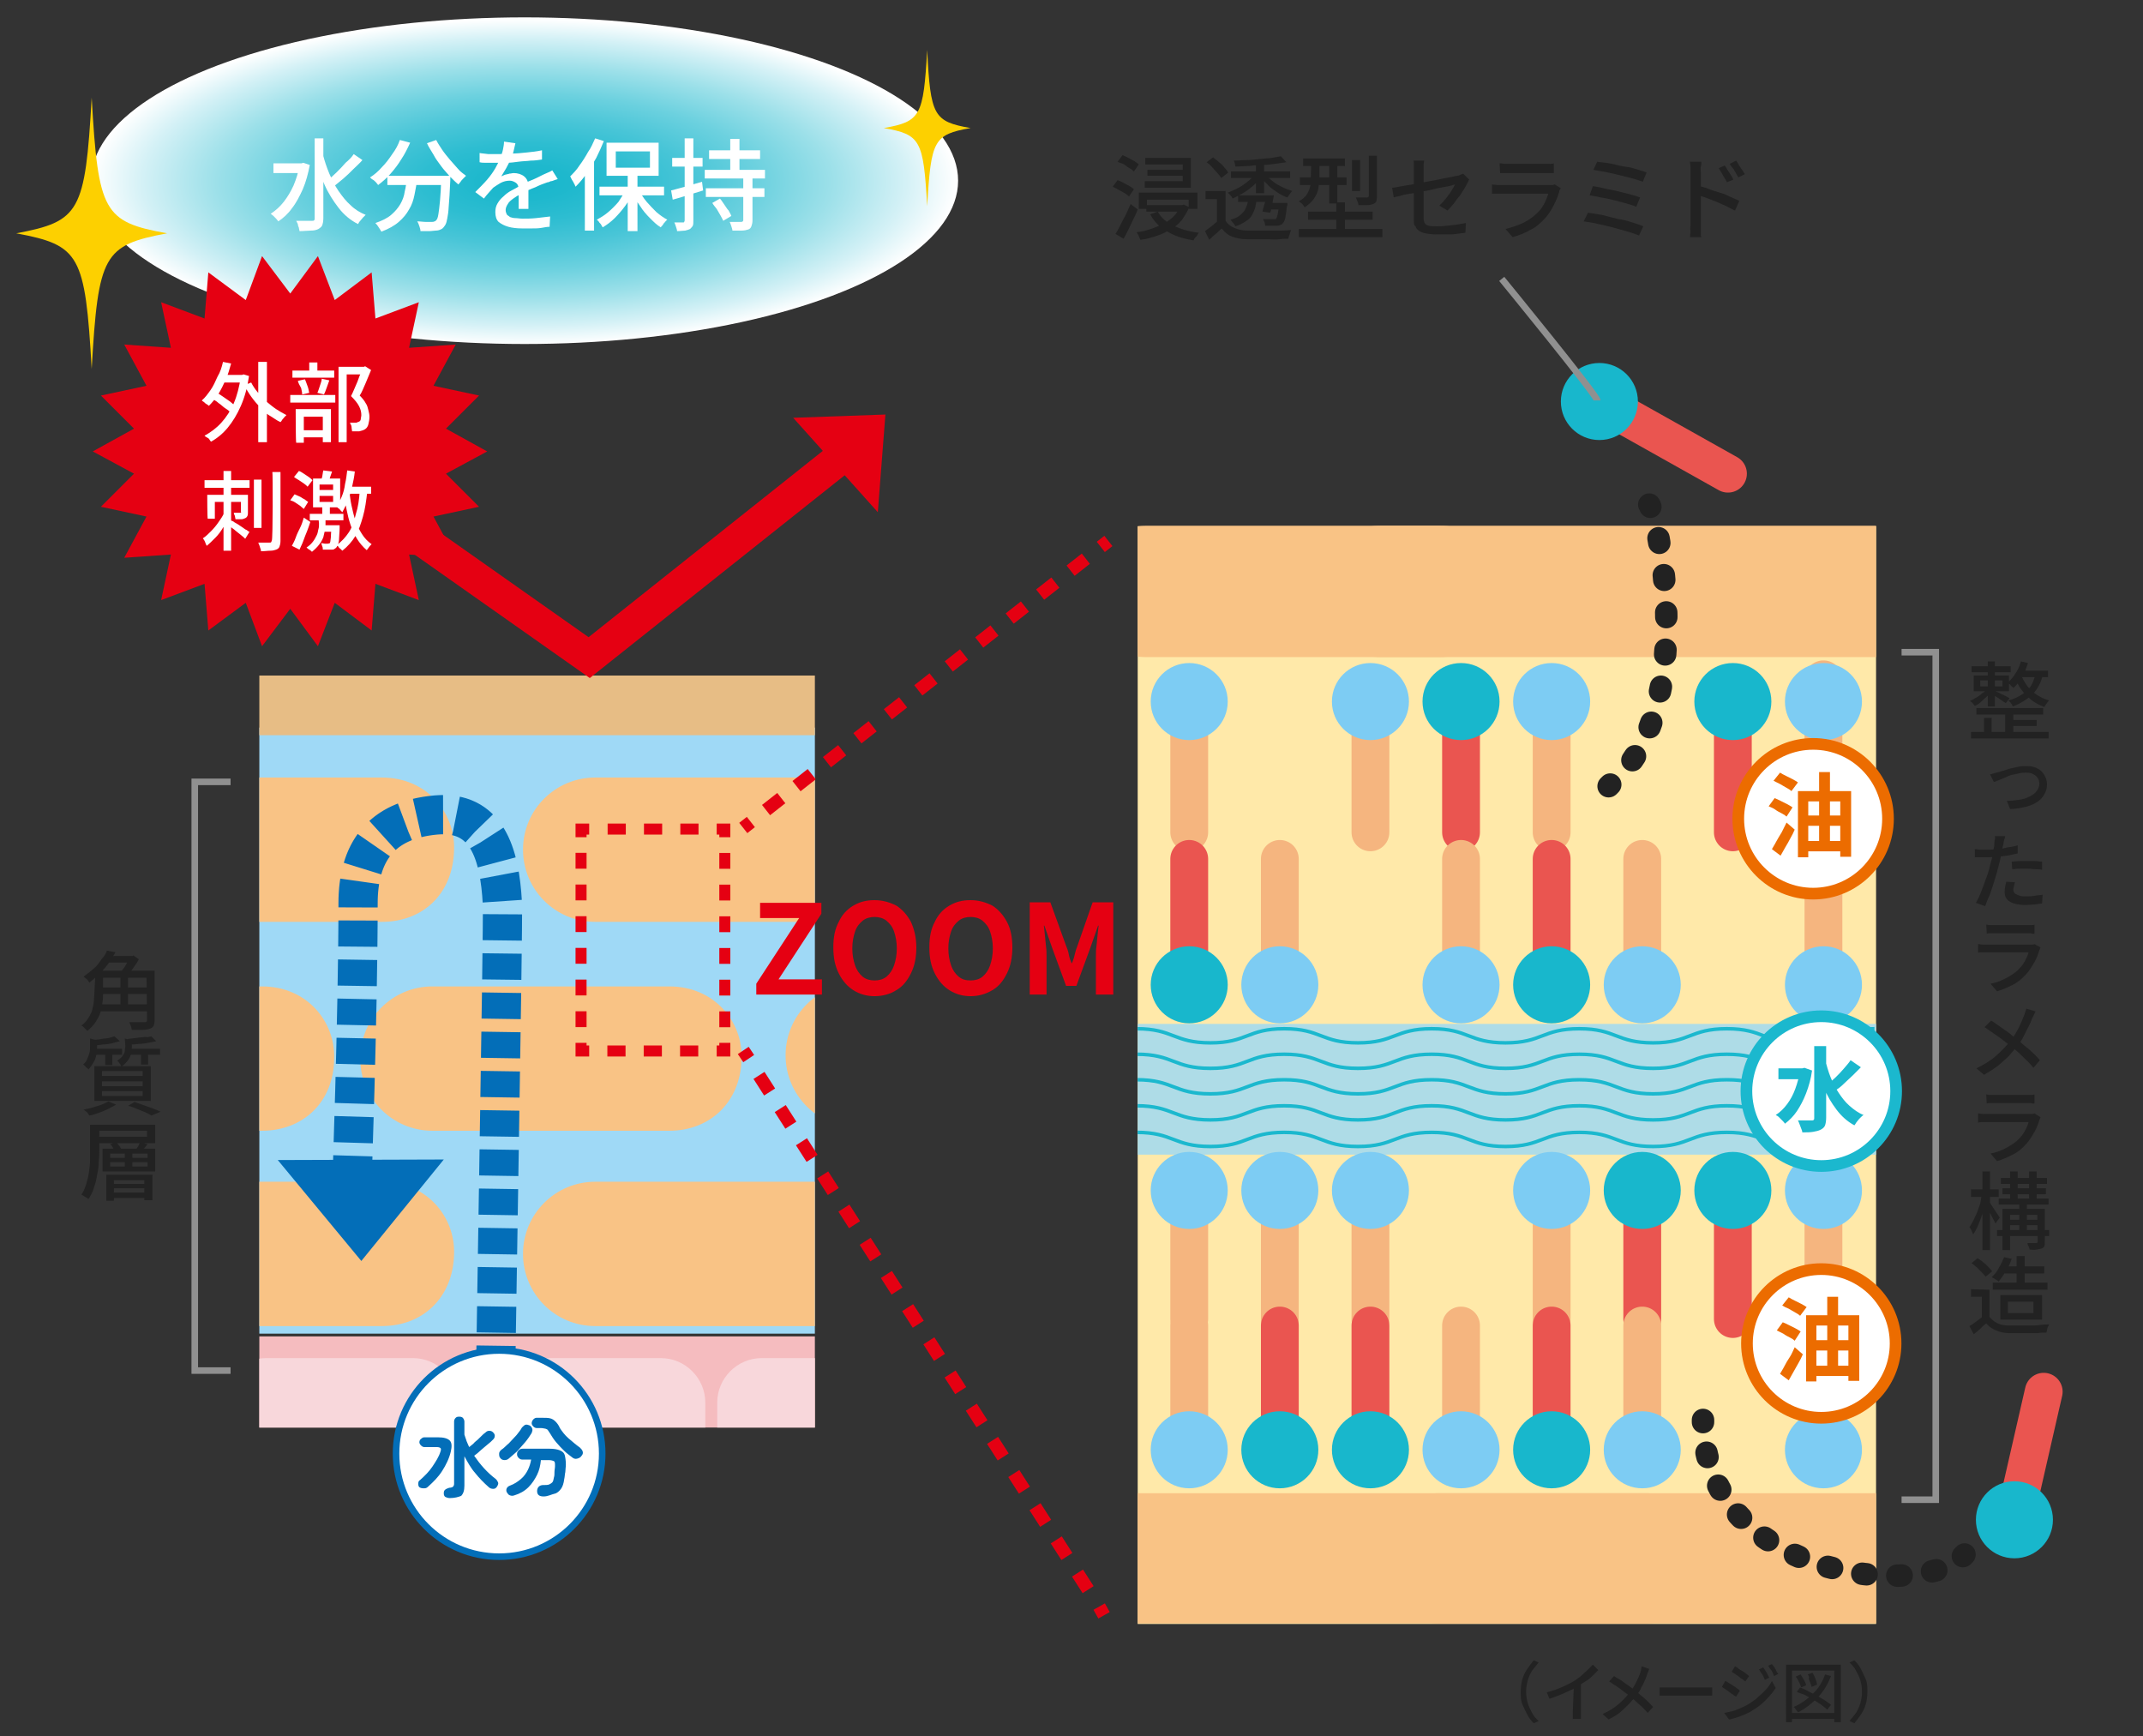 <?xml version="1.0" encoding="utf-8"?>
<!-- Generator: Adobe Illustrator 27.6.1, SVG Export Plug-In . SVG Version: 6.00 Build 0)  -->
<svg version="1.1" id="レイヤー_1" xmlns="http://www.w3.org/2000/svg" xmlns:xlink="http://www.w3.org/1999/xlink" x="0px"
	 y="0px" viewBox="0 0 395 320" style="enable-background:new 0 0 395 320;" xml:space="preserve">
<rect x="0" y="0" width="395" height="320" fill="#333333" stroke="none"/>
<style type="text/css">
	.st0{fill:url(#SVGID_1_);}
	.st1{fill:#FFFFFF;}
	.st2{clip-path:url(#SVGID_00000084488392519769460900000003991234359695021217_);}
	.st3{clip-path:url(#SVGID_00000175288108824229728480000009773696114507066004_);}
	.st4{fill:#9FD9F6;}
	.st5{fill:#F5BCBF;}
	.st6{fill:#E7BD85;}
	.st7{fill:#F9C385;}
	.st8{fill:#7DCCF3;}
	.st9{fill:none;stroke:#FFFFFF;stroke-width:2.03;stroke-linecap:round;stroke-linejoin:round;}
	.st10{fill:#F8D7DB;}
	.st11{fill:#E198AA;stroke:#E198AA;stroke-width:1.21;stroke-miterlimit:10;}
	.st12{fill:#C9A063;stroke:#C9A063;stroke-width:7.2;stroke-miterlimit:10;}
	.st13{fill:#222222;}
	.st14{fill:#036EB8;}
	.st15{fill:none;stroke:#036EB8;stroke-width:7.23;stroke-miterlimit:10;stroke-dasharray:0,0,4.82,2.41;}
	.st16{fill:#FFFFFF;stroke:#036EB8;stroke-width:1.21;stroke-linecap:round;stroke-linejoin:round;}
	.st17{fill:none;stroke:#909090;stroke-width:1.21;stroke-miterlimit:10;}
	.st18{fill:#E50012;}
	.st19{fill:none;stroke:#E50012;stroke-width:6.03;stroke-miterlimit:10;}
	.st20{fill:#FDD000;}
	.st21{clip-path:url(#SVGID_00000097465681300512898440000004072517561840775813_);}
	.st22{fill:#FFE9A9;}
	.st23{fill:#AEDCE7;}
	.st24{fill:none;stroke:#1BB8CE;stroke-width:0.65;stroke-miterlimit:10;}
	.st25{fill:none;stroke:#F5B57F;stroke-width:6.97;stroke-linecap:round;stroke-linejoin:round;}
	.st26{fill:none;stroke:#EA5550;stroke-width:6.97;stroke-linecap:round;stroke-linejoin:round;}
	.st27{fill:#18B7CC;}
	.st28{fill:none;stroke:#222222;stroke-width:4.14;stroke-linecap:round;stroke-linejoin:round;}
	.st29{fill:none;stroke:#222222;stroke-width:4.14;stroke-linecap:round;stroke-linejoin:round;stroke-dasharray:0,0,0.81,5.66;}
	.st30{fill:none;stroke:#222222;stroke-width:4.14;stroke-linecap:round;stroke-linejoin:round;stroke-dasharray:0,0,0.86,6.02;}
	.st31{fill:#FFFFFF;stroke:#EC6C00;stroke-width:2.15;stroke-miterlimit:10;}
	.st32{fill:#EC6C00;}
	.st33{fill:#FFFFFF;stroke:#1BB8CE;stroke-width:2.15;stroke-miterlimit:10;}
	.st34{fill:#1BB8CE;}
	.st35{fill:none;stroke:#E50012;stroke-width:2.03;stroke-miterlimit:10;}
	.st36{fill:none;stroke:#E50012;stroke-width:2.03;stroke-miterlimit:10;stroke-dasharray:0,0,3.35,3.35;}
	.st37{fill:none;stroke:#E50012;stroke-width:2.03;stroke-miterlimit:10;stroke-dasharray:0,0,2.92,2.92;}
	.st38{fill:none;stroke:#E50012;stroke-width:2.41;stroke-miterlimit:10;}
	.st39{fill:none;stroke:#E50012;stroke-width:2.41;stroke-miterlimit:10;stroke-dasharray:0,0,3.57,3.57;}
	.st40{fill:none;stroke:#E50012;stroke-width:2.41;stroke-miterlimit:10;stroke-dasharray:0,0,3.63,3.63;}
</style>
<radialGradient id="SVGID_1_" cx="420.998" cy="2100.412" r="41.356" gradientTransform="matrix(1.93 0 0 -0.726 -715.911 1558.409)" gradientUnits="userSpaceOnUse">
	<stop  offset="0" style="stop-color:#18B6CC"/>
	<stop  offset="0.103" style="stop-color:#1EB8CD"/>
	<stop  offset="0.235" style="stop-color:#2DBDD1"/>
	<stop  offset="0.382" style="stop-color:#48C5D7"/>
	<stop  offset="0.541" style="stop-color:#6CD1DF"/>
	<stop  offset="0.709" style="stop-color:#9CE0E9"/>
	<stop  offset="0.882" style="stop-color:#D4F1F6"/>
	<stop  offset="1" style="stop-color:#FFFFFF"/>
</radialGradient>
<ellipse class="st0" cx="96.7" cy="33.3" rx="79.9" ry="30.1"/>
<g>
	<path class="st1" d="M55.2,30.1h0.4l0.3-0.1l1.2,0.4c-0.3,1.6-0.7,3.1-1.3,4.5c-0.6,1.3-1.2,2.5-2,3.5c-0.7,1-1.6,1.8-2.5,2.4
		c-0.1-0.1-0.2-0.3-0.4-0.5s-0.4-0.4-0.5-0.5c-0.2-0.2-0.4-0.3-0.5-0.4c0.9-0.6,1.7-1.3,2.4-2.2s1.3-1.9,1.8-3
		c0.5-1.2,0.9-2.4,1.1-3.8V30.1z M50.4,30.1h5.3v1.8h-5.3V30.1z M57.8,25.5h1.8v14.7c0,0.6-0.1,1-0.2,1.3c-0.1,0.3-0.4,0.5-0.7,0.7
		c-0.4,0.2-0.8,0.3-1.4,0.3s-1.3,0.1-2.1,0.1c0-0.2-0.1-0.4-0.1-0.6c-0.1-0.2-0.2-0.5-0.2-0.7c-0.1-0.2-0.2-0.4-0.3-0.6
		c0.6,0,1.2,0,1.8,0c0.5,0,0.9,0,1.1,0c0.2,0,0.3,0,0.4-0.1c0.1-0.1,0.1-0.2,0.1-0.3V25.5H57.8z M59.5,28.4c0.3,1.2,0.7,2.4,1.2,3.6
		c0.5,1.1,1,2.2,1.7,3.2s1.4,1.9,2.2,2.6c0.8,0.8,1.8,1.4,2.8,1.8c-0.1,0.1-0.3,0.3-0.5,0.5s-0.3,0.4-0.5,0.6
		c-0.2,0.2-0.3,0.4-0.4,0.6c-1.4-0.7-2.6-1.7-3.6-3s-1.9-2.7-2.6-4.3c-0.7-1.6-1.3-3.4-1.7-5.2L59.5,28.4z M65.2,28.4l1.6,1.1
		c-0.5,0.6-1.1,1.1-1.7,1.7s-1.2,1.2-1.8,1.7s-1.2,1-1.7,1.4l-1.3-1c0.5-0.4,1.1-0.9,1.7-1.5c0.6-0.6,1.2-1.2,1.7-1.8
		C64.3,29.5,64.8,29,65.2,28.4z"/>
	<path class="st1" d="M73.7,25.8l1.9,0.5c-0.5,1.1-1,2.1-1.6,3c-0.6,1-1.3,1.9-2,2.7c-0.7,0.8-1.5,1.5-2.3,2.1
		c-0.1-0.1-0.2-0.3-0.4-0.5c-0.2-0.2-0.4-0.4-0.6-0.5s-0.4-0.3-0.5-0.4c0.8-0.5,1.5-1.1,2.2-1.9c0.7-0.7,1.3-1.5,1.9-2.4
		C72.9,27.6,73.4,26.7,73.7,25.8z M75,32.9h1.9c-0.1,1-0.3,2-0.5,3s-0.5,1.9-1,2.7c-0.5,0.9-1.1,1.6-1.9,2.3s-1.9,1.3-3.2,1.8
		c-0.1-0.2-0.2-0.3-0.3-0.5c-0.1-0.2-0.3-0.4-0.4-0.6c-0.1-0.2-0.3-0.3-0.4-0.5c1.2-0.4,2.2-0.9,2.9-1.5c0.7-0.6,1.3-1.3,1.7-2
		c0.4-0.7,0.7-1.5,0.8-2.3C74.8,34.5,74.9,33.7,75,32.9z M71.4,32.4h10.3v1.7H71.4V32.4z M81.1,32.4H83c0,0.2,0,0.4,0,0.5
		s0,0.2,0,0.3c-0.1,1.4-0.1,2.6-0.2,3.6s-0.1,1.8-0.2,2.5s-0.2,1.2-0.3,1.6c-0.1,0.4-0.3,0.7-0.4,0.8c-0.2,0.3-0.4,0.5-0.7,0.6
		c-0.2,0.1-0.5,0.2-0.9,0.2c-0.3,0-0.7,0.1-1.2,0.1s-1.1,0-1.6,0c0-0.3-0.1-0.6-0.2-0.9c-0.1-0.3-0.2-0.6-0.4-0.9
		c0.6,0,1.1,0.1,1.6,0.1s0.8,0,1.1,0c0.2,0,0.3,0,0.5-0.1c0.1,0,0.2-0.1,0.3-0.2c0.2-0.2,0.3-0.5,0.4-1.1s0.2-1.4,0.3-2.5
		c0.1-1.1,0.2-2.5,0.2-4.3v-0.3H81.1z M80.4,25.8c0.3,0.6,0.7,1.2,1.1,1.8c0.4,0.6,0.9,1.2,1.4,1.8c0.5,0.6,1,1.1,1.5,1.7
		s1,0.9,1.5,1.3c-0.1,0.1-0.3,0.3-0.5,0.5s-0.4,0.4-0.5,0.6c-0.2,0.2-0.3,0.4-0.4,0.5c-0.5-0.4-1-0.9-1.6-1.5
		c-0.5-0.6-1.1-1.2-1.6-1.9c-0.5-0.7-1-1.3-1.4-2.1c-0.4-0.7-0.9-1.4-1.2-2.1L80.4,25.8z"/>
	<path class="st1" d="M95,26.4c-0.1,0.4-0.2,0.8-0.3,1.3c-0.1,0.5-0.3,1.1-0.6,1.7c-0.2,0.5-0.5,1-0.8,1.6c-0.3,0.5-0.6,1-0.9,1.5
		c0.2-0.1,0.5-0.2,0.7-0.3c0.3-0.1,0.6-0.1,0.8-0.2c0.3,0,0.5-0.1,0.8-0.1c0.7,0,1.4,0.2,1.9,0.6s0.8,1,0.8,1.8c0,0.2,0,0.5,0,0.9
		s0,0.7,0,1.1c0,0.4,0,0.8,0,1.2s0,0.7,0,1h-1.8c0-0.2,0-0.5,0-0.8s0-0.6,0-1c0-0.3,0-0.7,0-1s0-0.6,0-0.8c0-0.6-0.2-1-0.5-1.2
		s-0.7-0.4-1.1-0.4c-0.6,0-1.1,0.1-1.7,0.4c-0.5,0.3-1,0.6-1.4,0.9c-0.3,0.3-0.5,0.6-0.8,0.9c-0.3,0.3-0.6,0.7-0.9,1.1l-1.6-1.2
		c0.8-0.8,1.6-1.6,2.2-2.3s1.1-1.4,1.5-2.1s0.7-1.3,0.9-1.9c0.2-0.5,0.4-1,0.5-1.5s0.2-1,0.2-1.5L95,26.4z M88.4,28.2
		c0.5,0.1,1,0.1,1.6,0.2c0.6,0,1.1,0,1.5,0c0.8,0,1.7,0,2.7-0.1c1,0,1.9-0.1,2.9-0.2s1.9-0.2,2.8-0.4v1.7c-0.7,0.1-1.3,0.2-2.1,0.2
		c-0.7,0.1-1.5,0.1-2.2,0.2S94.1,30,93.4,30s-1.3,0-1.9,0c-0.3,0-0.6,0-0.9,0c-0.4,0-0.7,0-1.1,0s-0.7,0-1.1-0.1V28.2z M102.8,33
		c-0.2,0.1-0.4,0.1-0.6,0.2c-0.2,0.1-0.5,0.2-0.7,0.2c-0.2,0.1-0.4,0.2-0.6,0.2c-0.6,0.2-1.4,0.5-2.2,0.9c-0.8,0.3-1.7,0.7-2.6,1.2
		c-0.6,0.3-1.1,0.6-1.5,0.9c-0.4,0.3-0.8,0.6-1,1c-0.2,0.3-0.4,0.7-0.4,1.1c0,0.3,0.1,0.6,0.2,0.8s0.4,0.3,0.6,0.5
		c0.3,0.1,0.6,0.2,1,0.2s0.8,0.1,1.3,0.1c0.7,0,1.6,0,2.5-0.1s1.8-0.2,2.6-0.3l-0.1,1.9c-0.4,0-1,0.1-1.5,0.2
		c-0.6,0.1-1.2,0.1-1.8,0.1c-0.6,0-1.2,0-1.8,0c-0.9,0-1.8-0.1-2.5-0.3s-1.3-0.5-1.8-0.9c-0.4-0.4-0.6-1-0.6-1.8
		c0-0.6,0.1-1.1,0.4-1.6s0.6-0.9,1.1-1.3c0.4-0.4,0.9-0.8,1.5-1.1s1.1-0.6,1.6-0.9c0.6-0.3,1.1-0.6,1.6-0.8s1-0.4,1.4-0.6
		c0.4-0.2,0.8-0.4,1.2-0.6c0.3-0.1,0.6-0.3,0.9-0.4s0.6-0.3,0.8-0.4L102.8,33z"/>
	<path class="st1" d="M109.7,25.5l1.6,0.5c-0.4,1-0.9,2.1-1.4,3.1c-0.6,1-1.1,2-1.8,2.9c-0.6,0.9-1.3,1.7-2,2.4
		c-0.1-0.1-0.1-0.3-0.3-0.6c-0.1-0.2-0.2-0.4-0.4-0.7c-0.1-0.2-0.2-0.4-0.3-0.6c0.6-0.6,1.2-1.2,1.7-2c0.6-0.8,1.1-1.6,1.6-2.5
		C108.9,27.3,109.3,26.4,109.7,25.5z M107.8,30.4l1.7-1.6l0,0v13.7h-1.7V30.4z M115.3,35l1.4,0.5c-0.4,0.8-0.9,1.7-1.5,2.5
		s-1.2,1.5-1.9,2.2c-0.7,0.7-1.4,1.2-2.2,1.7c-0.1-0.1-0.2-0.3-0.3-0.5c-0.1-0.2-0.3-0.3-0.4-0.5s-0.3-0.3-0.4-0.4
		c0.7-0.4,1.4-0.8,2.1-1.4c0.7-0.6,1.3-1.2,1.9-1.9C114.5,36.4,115,35.7,115.3,35z M110.5,34.4h11.9V36h-11.9V34.4z M111.8,26.3h9.6
		v6.1h-9.6V26.3z M113.5,27.9v3h6.3v-3H113.5z M115.7,31.9h1.8v10.7h-1.8V31.9z M117.8,35.1c0.4,0.7,0.8,1.4,1.4,2.1
		c0.6,0.7,1.2,1.3,1.8,1.9c0.7,0.6,1.3,1,2,1.4c-0.1,0.1-0.3,0.2-0.4,0.4c-0.2,0.2-0.3,0.3-0.4,0.5s-0.3,0.3-0.4,0.5
		c-0.7-0.4-1.3-1-2-1.7s-1.3-1.4-1.8-2.2c-0.6-0.8-1-1.6-1.4-2.4L117.8,35.1z"/>
	<path class="st1" d="M123.7,35.1c0.7-0.2,1.6-0.4,2.6-0.7s2.1-0.6,3.1-0.9l0.2,1.6c-1,0.3-1.9,0.6-2.9,0.9c-1,0.3-1.9,0.6-2.7,0.8
		L123.7,35.1z M123.9,29.1h5.6v1.6h-5.6V29.1z M126.2,25.5h1.6v15.1c0,0.4,0,0.8-0.1,1s-0.3,0.4-0.5,0.6c-0.2,0.1-0.5,0.2-0.9,0.3
		c-0.4,0-0.9,0.1-1.5,0.1c0-0.2-0.1-0.5-0.2-0.8s-0.2-0.6-0.3-0.8c0.4,0,0.7,0,1,0s0.5,0,0.6,0s0.2,0,0.2-0.1c0,0,0.1-0.1,0.1-0.3
		C126.2,40.6,126.2,25.5,126.2,25.5z M129.9,31.3H141v1.6h-11.1V31.3z M130.1,34.7h10.8v1.6h-10.8V34.7z M130.7,27.7h9.4v1.6h-9.4
		V27.7z M131.3,37.4l1.4-0.8c0.3,0.3,0.5,0.7,0.8,1.1c0.3,0.4,0.5,0.8,0.8,1.1c0.2,0.4,0.4,0.7,0.5,1l-1.5,0.9
		c-0.1-0.3-0.3-0.6-0.5-1s-0.5-0.8-0.7-1.2C131.8,38.1,131.5,37.8,131.3,37.4z M137,32.6h1.7v8c0,0.5-0.1,0.8-0.2,1.1
		c-0.1,0.3-0.3,0.5-0.6,0.6s-0.7,0.2-1.2,0.2s-1.1,0-1.7,0c0-0.2-0.1-0.5-0.2-0.8c-0.1-0.3-0.2-0.6-0.3-0.8c0.5,0,0.9,0,1.3,0
		c0.4,0,0.7,0,0.8,0s0.2,0,0.3-0.1c0,0,0.1-0.1,0.1-0.2L137,32.6L137,32.6z M134.6,25.6h1.7v6.6h-1.7V25.6z"/>
</g>
<g>
	<g id="_レイヤー_2">
		<g id="_レイヤー_1-2">
			<g>
				<g>
					<defs>
						<rect id="SVGID_00000065794671830859041880000017110200636375699879_" width="395" height="320"/>
					</defs>
					<clipPath id="SVGID_00000034768620073325822950000003076458320658944933_">
						<use xlink:href="#SVGID_00000065794671830859041880000017110200636375699879_"  style="overflow:visible;"/>
					</clipPath>
					<g style="clip-path:url(#SVGID_00000034768620073325822950000003076458320658944933_);">
						<g>
							<g>
								<defs>
									<rect id="SVGID_00000026875301499112651780000002117010919798952368_" x="47.8" y="-22.3" width="102.4" height="285.4"/>
								</defs>
								<clipPath id="SVGID_00000108303253576111100170000015433272767233609655_">
									<use xlink:href="#SVGID_00000026875301499112651780000002117010919798952368_"  style="overflow:visible;"/>
								</clipPath>
								<g style="clip-path:url(#SVGID_00000108303253576111100170000015433272767233609655_);">
									<rect x="25.4" y="134.1" class="st4" width="322.2" height="111.7"/>
									<rect x="25.4" y="246.3" class="st5" width="322.2" height="85.3"/>
									<rect x="25.4" y="124.5" class="st6" width="322.2" height="11"/>
									<path class="st7" d="M70.4,169.9H26.7c-7.4,0-13.3-6-13.3-13.3l0,0c0-7.4,6-13.3,13.3-13.3h43.7c8.2,0,13.5,6.4,13.3,13.3
										C83.5,164.9,77.8,169.9,70.4,169.9L70.4,169.9z"/>
									<path class="st7" d="M153.4,169.9h-43.7c-7.4,0-13.3-6-13.3-13.3l0,0c0-7.4,6-13.3,13.3-13.3h43.7
										c8.2,0,13.5,6.4,13.3,13.3C166.5,164.9,160.7,169.9,153.4,169.9z"/>
									<path class="st7" d="M236.5,169.9h-43.7c-7.4,0-13.3-6-13.3-13.3l0,0c0-7.4,6-13.3,13.3-13.3h43.7
										c8.2,0,13.5,6.4,13.3,13.3C249.7,164.9,243.9,169.9,236.5,169.9z"/>
									<circle class="st8" cx="227.9" cy="156.6" r="7.8"/>
									<path class="st7" d="M318.9,169.9h-43.7c-7.4,0-13.3-6-13.3-13.3l0,0c0-7.4,6-13.3,13.3-13.3h43.7
										c8.2,0,13.5,6.4,13.3,13.3C332,164.9,326.2,169.9,318.9,169.9z"/>
									<circle class="st8" cx="284.1" cy="156.6" r="7.8"/>
									<circle class="st8" cx="310.2" cy="156.6" r="7.8"/>
									<line class="st9" x1="255.3" y1="143.6" x2="255.3" y2="169"/>
									<path class="st7" d="M401.2,169.9h-43.7c-7.4,0-13.3-6-13.3-13.3l0,0c0-7.4,6-13.3,13.3-13.3h43.7
										c8.2,0,13.5-28.3,13.3-21.4C414.4,130.1,408.6,170,401.2,169.9L401.2,169.9z"/>
									<circle class="st8" cx="366.5" cy="156.6" r="7.8"/>
									<circle class="st8" cx="392.6" cy="156.6" r="7.8"/>
									<line class="st9" x1="337.7" y1="143.6" x2="337.7" y2="169"/>
									<path class="st10" d="M49.1,250.3h27c4.5,0,8.2,3.7,8.2,8.2v19.3c0,4.5-3.7,8.2-8.2,8.2h-27c-4.5,0-8.2-3.7-8.2-8.2v-19.3
										C40.9,254,44.5,250.3,49.1,250.3z"/>
									<circle class="st11" cx="62.6" cy="268.2" r="3.1"/>
									<path class="st10" d="M3.4,250.3h27c4.5,0,8.2,3.7,8.2,8.2v19.3c0,4.5-3.7,8.2-8.2,8.2h-27c-4.5,0-8.2-3.7-8.2-8.2v-19.3
										C-4.8,254-1.1,250.3,3.4,250.3z"/>
									<circle class="st12" cx="16.9" cy="268.2" r="3.1"/>
									<path class="st10" d="M140.4,250.3h27c4.5,0,8.2,3.7,8.2,8.2v19.3c0,4.5-3.7,8.2-8.2,8.2h-27c-4.5,0-8.2-3.7-8.2-8.2v-19.3
										C132.2,254,135.9,250.3,140.4,250.3z"/>
									<circle class="st11" cx="153.9" cy="268.2" r="3.1"/>
									<path class="st10" d="M94.8,250.3h27c4.5,0,8.2,3.7,8.2,8.2v19.3c0,4.5-3.7,8.2-8.2,8.2h-27c-4.5,0-8.2-3.7-8.2-8.2v-19.3
										C86.6,254,90.2,250.3,94.8,250.3z"/>
									<circle class="st11" cx="108.3" cy="268.2" r="3.1"/>
									<path class="st10" d="M231.8,250.3h27c4.5,0,8.2,3.7,8.2,8.2v19.3c0,4.5-3.7,8.2-8.2,8.2h-27c-4.5,0-8.2-3.7-8.2-8.2v-19.3
										C223.6,254,227.3,250.3,231.8,250.3z"/>
									<circle class="st12" cx="245.3" cy="268.2" r="3.1"/>
									<path class="st10" d="M186.1,250.3h27c4.5,0,8.2,3.7,8.2,8.2v19.3c0,4.5-3.7,8.2-8.2,8.2h-27c-4.5,0-8.2-3.7-8.2-8.2v-19.3
										C177.9,254,181.6,250.3,186.1,250.3z"/>
									<circle class="st11" cx="199.6" cy="268.2" r="3.1"/>
									<path class="st10" d="M323.1,250.3h27c4.5,0,8.2,3.7,8.2,8.2v19.3c0,4.5-3.7,8.2-8.2,8.2h-27c-4.5,0-8.2-3.7-8.2-8.2v-19.3
										C314.9,254,318.6,250.3,323.1,250.3z"/>
									<circle class="st12" cx="336.7" cy="268.2" r="3.1"/>
									<path class="st10" d="M277.5,250.3h27c4.5,0,8.2,3.7,8.2,8.2v19.3c0,4.5-3.7,8.2-8.2,8.2h-27c-4.5,0-8.2-3.7-8.2-8.2v-19.3
										C269.3,254,272.9,250.3,277.5,250.3z"/>
									<circle class="st12" cx="291" cy="268.2" r="3.1"/>
									<path class="st10" d="M72.9,291.1h27c4.5,0,8.2,3.7,8.2,8.2v19.3c0,4.5-3.7,8.2-8.2,8.2h-27c-4.5,0-8.2-3.7-8.2-8.2v-19.3
										C64.7,294.8,68.4,291.1,72.9,291.1z"/>
									<circle class="st12" cx="86.4" cy="309" r="3.1"/>
									<path class="st10" d="M27.2,291.1h27c4.5,0,8.2,3.7,8.2,8.2v19.3c0,4.5-3.7,8.2-8.2,8.2h-27c-4.5,0-8.2-3.7-8.2-8.2v-19.3
										C19,294.8,22.7,291.1,27.2,291.1z"/>
									<circle class="st12" cx="40.7" cy="309" r="3.1"/>
									<path class="st10" d="M164.2,291.1h27c4.5,0,8.2,3.7,8.2,8.2v19.3c0,4.5-3.7,8.2-8.2,8.2h-27c-4.5,0-8.2-3.7-8.2-8.2v-19.3
										C156,294.8,159.7,291.1,164.2,291.1z"/>
									<circle class="st12" cx="177.8" cy="309" r="3.1"/>
									<path class="st10" d="M118.6,291.1h27c4.5,0,8.2,3.7,8.2,8.2v19.3c0,4.5-3.7,8.2-8.2,8.2h-27c-4.5,0-8.2-3.7-8.2-8.2v-19.3
										C110.4,294.8,114,291.1,118.6,291.1z"/>
									<circle class="st12" cx="132.1" cy="309" r="3.1"/>
									<path class="st10" d="M255.6,291.1h27c4.5,0,8.2,3.7,8.2,8.2v19.3c0,4.5-3.7,8.2-8.2,8.2h-27c-4.5,0-8.2-3.7-8.2-8.2v-19.3
										C247.4,294.8,251.1,291.1,255.6,291.1z"/>
									<circle class="st12" cx="269.1" cy="309" r="3.1"/>
									<path class="st10" d="M209.9,291.1h27c4.5,0,8.2,3.7,8.2,8.2v19.3c0,4.5-3.7,8.2-8.2,8.2h-27c-4.5,0-8.2-3.7-8.2-8.2v-19.3
										C201.7,294.8,205.4,291.1,209.9,291.1z"/>
									<circle class="st12" cx="223.4" cy="309" r="3.1"/>
									<path class="st10" d="M347,291.1h27c4.5,0,8.2,3.7,8.2,8.2v19.3c0,4.5-3.7,8.2-8.2,8.2h-27c-4.5,0-8.2-3.7-8.2-8.2v-19.3
										C338.8,294.8,342.4,291.1,347,291.1z"/>
									<circle class="st12" cx="360.5" cy="309" r="3.1"/>
									<path class="st10" d="M301.3,291.1h27c4.5,0,8.2,3.7,8.2,8.2v19.3c0,4.5-3.7,8.2-8.2,8.2h-27c-4.5,0-8.2-3.7-8.2-8.2v-19.3
										C293.1,294.8,296.8,291.1,301.3,291.1z"/>
									<circle class="st12" cx="314.8" cy="309" r="3.1"/>
									<path class="st7" d="M70.4,244.4H26.7c-7.4,0-13.3-6-13.3-13.3l0,0c0-7.4,6-13.3,13.3-13.3h43.7c8.2,0,13.5,6.4,13.3,13.3
										C83.5,239.3,77.8,244.4,70.4,244.4L70.4,244.4z"/>
									<path class="st7" d="M153.4,244.4h-43.7c-7.4,0-13.3-6-13.3-13.3l0,0c0-7.4,6-13.3,13.3-13.3h43.7
										c8.2,0,13.5,6.4,13.3,13.3C166.5,239.3,160.7,244.4,153.4,244.4z"/>
									<path class="st7" d="M236.5,244.4h-43.7c-7.4,0-13.3-6-13.3-13.3l0,0c0-7.4,6-13.3,13.3-13.3h43.7
										c8.2,0,13.5,6.4,13.3,13.3C249.7,239.3,243.9,244.4,236.5,244.4z"/>
									<circle class="st8" cx="227.9" cy="231" r="7.8"/>
									<path class="st7" d="M318.9,244.4h-43.7c-7.4,0-13.3-6-13.3-13.3l0,0c0-7.4,6-13.3,13.3-13.3h43.7
										c8.2,0,13.5,6.4,13.3,13.3C332,239.3,326.2,244.4,318.9,244.4z"/>
									<circle class="st8" cx="284.1" cy="231" r="7.8"/>
									<circle class="st8" cx="310.2" cy="231" r="7.8"/>
									<line class="st9" x1="255.3" y1="218.1" x2="255.3" y2="243.4"/>
									<path class="st7" d="M401.2,244.4h-43.7c-7.4,0-13.3-6-13.3-13.3l0,0c0-7.4,6-13.3,13.3-13.3h43.7
										c8.2,0,13.5-28.3,13.3-21.4C414.4,204.5,408.6,244.4,401.2,244.4L401.2,244.4z"/>
									<circle class="st8" cx="366.5" cy="231" r="7.8"/>
									<circle class="st8" cx="392.6" cy="231" r="7.8"/>
									<line class="st9" x1="337.7" y1="218.1" x2="337.7" y2="243.4"/>
									<path class="st7" d="M123.4,208.4H79.7c-7.4,0-13.3-6-13.3-13.3l0,0c0-7.4,6-13.3,13.3-13.3h43.7c8.2,0,13.5,6.4,13.3,13.3
										C136.5,203.3,130.7,208.4,123.4,208.4z"/>
									<path class="st7" d="M201.8,207.8h-43.7c-7.4,0-13.3-6-13.3-13.3l0,0c0-7.4,6-13.3,13.3-13.3h43.7
										c8.2,0,13.5,6.4,13.3,13.3C214.9,202.7,209.2,207.8,201.8,207.8z"/>
									<path class="st7" d="M276.1,208.4h-43.7c-7.4,0-13.3-6-13.3-13.3l0,0c0-7.4,6-13.3,13.3-13.3h43.7
										c8.2,0,13.5,6.4,13.3,13.3C289.3,203.3,283.5,208.4,276.1,208.4z"/>
									<circle class="st8" cx="241.4" cy="195" r="7.8"/>
									<circle class="st8" cx="267.5" cy="195" r="7.8"/>
									<line class="st9" x1="212.6" y1="182" x2="212.6" y2="207.4"/>
									<path class="st7" d="M48.3,208.4H4.6c-7.4,0-13.3-6-13.3-13.3l0,0c0-7.4,6-13.3,13.3-13.3h43.7c8.2,0,13.5,6.4,13.3,13.3
										C61.5,203.3,55.7,208.4,48.3,208.4z"/>
									<circle class="st8" cx="-7.3" cy="195" r="7.8"/>
									<path class="st7" d="M358.5,208.4h-43.7c-7.4,0-13.3-6-13.3-13.3l0,0c0-7.4,6-13.3,13.3-13.3h43.7
										c8.2,0,13.5,6.4,13.3,13.3C371.6,203.3,365.9,208.4,358.5,208.4z"/>
									<circle class="st8" cx="323.8" cy="195" r="7.8"/>
									<circle class="st8" cx="349.8" cy="195" r="7.8"/>
									<line class="st9" x1="294.9" y1="180.5" x2="294.9" y2="205.8"/>
									<line class="st9" x1="377.3" y1="180.5" x2="377.3" y2="205.8"/>
									<line class="st9" x1="295.3" y1="184" x2="295.3" y2="209.4"/>
								</g>
							</g>
						</g>
						<path class="st13" d="M280.3,311.8c0-0.8,0.1-1.6,0.3-2.3s0.5-1.3,0.9-1.9s0.8-1.1,1.2-1.6l0.9,0.4c-0.4,0.5-0.8,1-1.2,1.5
							c-0.3,0.5-0.6,1.1-0.8,1.8s-0.3,1.3-0.3,2.1s0.1,1.4,0.3,2.1s0.5,1.2,0.8,1.8s0.7,1,1.2,1.5l-0.9,0.4c-0.5-0.5-0.9-1-1.2-1.6
							s-0.6-1.2-0.9-1.9S280.3,312.6,280.3,311.8L280.3,311.8z"/>
						<path class="st13" d="M285.1,311.9c1.1-0.3,2-0.6,2.9-1s1.7-0.8,2.3-1.2c0.4-0.3,0.8-0.5,1.2-0.9s0.8-0.7,1.1-1s0.7-0.7,1-1
							l1,1c-0.4,0.4-0.7,0.7-1.1,1.1s-0.8,0.7-1.3,1s-0.9,0.6-1.4,0.9c-0.4,0.3-0.9,0.5-1.5,0.8s-1.2,0.5-1.8,0.8
							c-0.6,0.2-1.3,0.5-1.9,0.7L285.1,311.9L285.1,311.9z M290.1,310.3l1.3-0.4v5.5c0,0.2,0,0.3,0,0.5s0,0.4,0,0.5s0,0.3,0,0.4
							h-1.5c0-0.1,0-0.2,0-0.4c0-0.2,0-0.3,0-0.5s0-0.4,0-0.5L290.1,310.3L290.1,310.3z"/>
						<path class="st13" d="M304,307.6c-0.1,0.1-0.1,0.3-0.2,0.5s-0.2,0.4-0.2,0.5c-0.1,0.4-0.3,0.8-0.5,1.3s-0.5,0.9-0.7,1.4
							s-0.6,0.9-0.9,1.3c-0.4,0.5-0.8,1-1.3,1.5s-1,1-1.6,1.5s-1.3,0.9-2.1,1.3l-1.1-1c1.1-0.5,2.1-1.1,2.9-1.8
							c0.8-0.7,1.5-1.4,2.1-2.2c0.5-0.6,0.9-1.3,1.2-1.9c0.3-0.6,0.6-1.2,0.8-1.9c0-0.1,0.1-0.3,0.1-0.5s0.1-0.4,0.1-0.5L304,307.6
							L304,307.6z M297.5,308.9c0.3,0.2,0.6,0.4,1,0.6s0.7,0.5,1,0.7s0.7,0.5,1,0.7s0.6,0.5,0.8,0.6c0.6,0.5,1.2,1,1.8,1.5
							s1.1,1.1,1.6,1.6l-1,1.1c-0.5-0.6-1-1.1-1.6-1.6c-0.5-0.5-1.1-1-1.7-1.5c-0.2-0.2-0.5-0.4-0.8-0.6s-0.6-0.5-0.9-0.7
							s-0.7-0.5-1-0.7c-0.4-0.2-0.7-0.5-1.1-0.7L297.5,308.9L297.5,308.9z"/>
						<path class="st13" d="M305.9,311c0.1,0,0.3,0,0.5,0s0.4,0,0.6,0s0.5,0,0.7,0h6.5c0.3,0,0.5,0,0.8,0c0.2,0,0.4,0,0.6,0v1.5
							c-0.1,0-0.3,0-0.6,0c-0.2,0-0.5,0-0.8,0h-6.5c-0.3,0-0.7,0-1,0s-0.6,0-0.8,0L305.9,311L305.9,311z"/>
						<path class="st13" d="M318,309.8c0.2,0.1,0.4,0.2,0.7,0.4s0.5,0.3,0.8,0.5s0.5,0.3,0.7,0.5c0.2,0.1,0.4,0.3,0.5,0.4l-0.7,1.1
							c-0.2-0.1-0.4-0.2-0.6-0.4c-0.2-0.1-0.5-0.3-0.7-0.5s-0.5-0.3-0.7-0.5c-0.2-0.1-0.5-0.3-0.6-0.4L318,309.8L318,309.8z
							 M317.8,315.7c0.5-0.1,0.9-0.2,1.4-0.3c0.5-0.1,0.9-0.3,1.4-0.5s0.9-0.4,1.3-0.6c0.7-0.4,1.3-0.8,1.9-1.3s1.1-1,1.6-1.5
							s0.9-1.1,1.2-1.7l0.7,1.3c-0.5,0.8-1.2,1.6-2,2.4s-1.7,1.4-2.7,2c-0.4,0.2-0.8,0.4-1.3,0.6s-1,0.4-1.4,0.5s-0.9,0.3-1.2,0.3
							L317.8,315.7L317.8,315.7z M319.8,307.1c0.2,0.1,0.4,0.2,0.6,0.4c0.2,0.2,0.5,0.3,0.8,0.5s0.5,0.3,0.7,0.5s0.4,0.3,0.5,0.4
							l-0.7,1c-0.1-0.1-0.3-0.2-0.5-0.4c-0.2-0.1-0.5-0.3-0.7-0.5s-0.5-0.3-0.7-0.5c-0.2-0.1-0.5-0.3-0.6-0.4L319.8,307.1
							L319.8,307.1z M325,307.3c0.1,0.1,0.2,0.3,0.4,0.6s0.3,0.5,0.4,0.7s0.2,0.4,0.3,0.6l-0.8,0.4c-0.1-0.2-0.2-0.5-0.3-0.7
							c-0.1-0.2-0.2-0.4-0.4-0.6c-0.1-0.2-0.2-0.4-0.4-0.6L325,307.3L325,307.3z M326.6,306.7c0.1,0.1,0.2,0.3,0.4,0.5
							c0.1,0.2,0.3,0.4,0.4,0.7s0.2,0.4,0.4,0.6l-0.8,0.4c-0.1-0.2-0.2-0.5-0.3-0.7s-0.2-0.4-0.4-0.6c-0.1-0.2-0.3-0.4-0.4-0.6
							L326.6,306.7L326.6,306.7z"/>
						<path class="st13" d="M329.2,306.8h10.1v10.6h-1.2v-9.5h-7.8v9.5h-1.1V306.8L329.2,306.8z M329.9,315.7h8.7v1.1h-8.7V315.7z
							 M336.4,308.6l1.1,0.3c-0.6,1.5-1.4,2.9-2.5,4s-2.2,2-3.6,2.7c0-0.1-0.1-0.2-0.2-0.3s-0.2-0.2-0.3-0.4s-0.2-0.2-0.3-0.3
							c1.4-0.6,2.5-1.4,3.5-2.4C335.2,311.2,335.9,310,336.4,308.6L336.4,308.6z M331,309l0.9-0.4c0.2,0.3,0.4,0.7,0.6,1
							c0.2,0.4,0.4,0.7,0.4,1L332,311c-0.1-0.3-0.2-0.6-0.4-1S331.2,309.3,331,309L331,309z M331.2,311.8l0.6-0.8
							c0.5,0.2,1,0.4,1.5,0.7c0.5,0.3,1.1,0.5,1.6,0.8s1,0.6,1.5,0.9c0.4,0.3,0.8,0.6,1.1,0.8l-0.7,0.9c-0.3-0.3-0.6-0.5-1.1-0.9
							c-0.4-0.3-0.9-0.6-1.4-0.9s-1-0.6-1.6-0.9S331.7,312.1,331.2,311.8L331.2,311.8z M333.2,308.6l0.9-0.3
							c0.2,0.4,0.4,0.7,0.5,1.1c0.2,0.4,0.3,0.8,0.3,1.1l-1,0.4c0-0.2-0.1-0.4-0.2-0.7c-0.1-0.2-0.2-0.5-0.3-0.8
							C333.5,309.1,333.4,308.8,333.2,308.6L333.2,308.6z"/>
						<path class="st13" d="M344.2,311.8c0,0.8-0.1,1.6-0.3,2.3s-0.5,1.3-0.9,1.9s-0.8,1.1-1.2,1.6l-0.9-0.4c0.4-0.5,0.8-1,1.2-1.5
							c0.3-0.5,0.6-1.1,0.8-1.8s0.3-1.3,0.3-2.1s-0.1-1.4-0.3-2.1s-0.5-1.2-0.8-1.8s-0.7-1-1.2-1.5l0.9-0.4c0.5,0.5,0.9,1,1.2,1.6
							s0.6,1.2,0.9,1.9S344.2,311,344.2,311.8L344.2,311.8z"/>
						<polygon class="st14" points="66.6,232.4 51.2,213.8 81.8,213.7 						"/>
						<path class="st15" d="M91.2,267.3c0-11.4,1.6-97.2,1.4-100.8c-0.5-9.3-2.9-17.1-12.2-16.3c-10.3,0.9-14.4,7-14.4,16.3
							c0,20.5-1.2,53.7-1.2,53.7"/>
						<circle class="st16" cx="92" cy="267.9" r="19"/>
						<path class="st14" d="M77.3,274.1c-0.2-0.2-0.2-0.4-0.2-0.7s0.1-0.5,0.3-0.6c0.9-0.8,1.7-1.6,2.3-2.5s1.2-1.8,1.5-2.8
							c0.1-0.3,0.1-0.5,0-0.6s-0.3-0.2-0.7-0.2h-2.3c-0.2,0-0.4-0.1-0.6-0.3s-0.3-0.4-0.3-0.6s0.1-0.5,0.3-0.6
							c0.2-0.2,0.4-0.3,0.6-0.3h2.5c1.1,0,1.8,0.2,2.2,0.6c0.4,0.4,0.4,1.1,0.2,2c-0.3,1.3-0.9,2.5-1.6,3.6s-1.6,2-2.6,2.9
							c-0.2,0.2-0.4,0.3-0.7,0.3S77.6,274.3,77.3,274.1L77.3,274.1z M82.9,276.1c-0.3,0-0.6-0.1-0.8-0.2s-0.3-0.4-0.3-0.6
							c0-0.3,0-0.5,0.2-0.7s0.5-0.3,0.8-0.4c0.3,0,0.6-0.1,0.7-0.2s0.2-0.3,0.2-0.5V262c0-0.3,0.1-0.5,0.3-0.7s0.4-0.2,0.7-0.2
							s0.5,0.1,0.6,0.2s0.3,0.4,0.3,0.7v2.4c0.1,0.4,0.3,0.8,0.4,1.2c0.2,0.4,0.3,0.8,0.5,1.1c0.3-0.3,0.7-0.5,1-0.9
							c0.4-0.3,0.7-0.6,1.1-1s0.6-0.6,0.9-0.8c0.2-0.2,0.4-0.3,0.7-0.3c0.3,0,0.5,0.1,0.7,0.3c0.2,0.2,0.3,0.4,0.3,0.6
							c0,0.3-0.1,0.5-0.3,0.7c-0.3,0.3-0.6,0.6-1,0.9s-0.8,0.7-1.3,1.1c-0.4,0.4-0.8,0.7-1.2,1c1.1,1.6,2.4,3.1,4,4.3
							c0.2,0.2,0.3,0.4,0.4,0.6s0,0.5-0.2,0.8s-0.4,0.4-0.7,0.4c-0.3,0-0.6-0.1-0.8-0.3c-0.9-0.8-1.8-1.7-2.5-2.6
							c-0.8-0.9-1.4-2-2-3.1v5.4c0,0.9-0.2,1.5-0.6,1.9C84.5,275.9,83.8,276.1,82.9,276.1L82.9,276.1z"/>
						<path class="st14" d="M93.8,268.8c-0.2,0.2-0.5,0.3-0.8,0.3s-0.6-0.1-0.8-0.4c-0.2-0.2-0.2-0.5-0.2-0.8s0.2-0.5,0.4-0.7
							c0.5-0.3,0.9-0.8,1.4-1.2c0.5-0.5,0.9-1,1.4-1.5c0.4-0.5,0.8-1,1-1.4c0.2-0.2,0.4-0.4,0.6-0.5c0.3-0.1,0.5,0,0.8,0.1
							c0.2,0.1,0.4,0.3,0.5,0.6s0,0.5-0.1,0.8c-0.3,0.5-0.7,1.1-1.2,1.7s-1,1.1-1.5,1.7C94.7,268,94.2,268.5,93.8,268.8z
							 M100.2,275.8c-0.8,0-1.2-0.3-1.2-1c0-0.3,0.1-0.6,0.3-0.8c0.2-0.2,0.5-0.3,0.8-0.3c0.5,0,0.8,0,1.1-0.1
							c0.2-0.1,0.4-0.2,0.6-0.4s0.2-0.5,0.3-0.9c0.1-0.3,0.1-0.6,0.1-1s0.1-0.7,0.1-1.1c0-0.5,0-0.8-0.2-0.9s-0.5-0.2-1-0.2h-1.4
							c-0.1,1-0.3,1.9-0.7,2.7s-0.9,1.6-1.6,2.3c-0.7,0.7-1.6,1.2-2.6,1.5c-0.3,0.1-0.5,0.1-0.8,0s-0.4-0.3-0.6-0.6
							c-0.1-0.2-0.1-0.5,0-0.7s0.3-0.4,0.6-0.5c0.8-0.3,1.4-0.7,2-1.2s1-1.1,1.3-1.7s0.5-1.3,0.6-1.9h-1.6c-0.3,0-0.5-0.1-0.7-0.3
							s-0.3-0.4-0.3-0.7s0.1-0.5,0.3-0.7s0.4-0.3,0.7-0.3h5c0.8,0,1.4,0.1,1.9,0.3c0.5,0.2,0.8,0.5,0.9,0.9s0.2,1,0.2,1.7
							c0,0.5-0.1,1-0.1,1.4c-0.1,0.4-0.1,0.9-0.2,1.3c-0.1,0.8-0.3,1.4-0.6,1.8c-0.3,0.4-0.7,0.8-1.2,0.9S101,275.8,100.2,275.8
							L100.2,275.8z M105.6,268.7c-0.5-0.4-1.1-0.8-1.6-1.3s-1-1-1.5-1.6s-0.8-1.1-1.1-1.6c-0.1-0.2-0.3-0.4-0.4-0.6
							s-0.3-0.2-0.5-0.3c-0.2,0-0.4-0.1-0.7-0.1H99c-0.3,0-0.5-0.1-0.7-0.3s-0.3-0.4-0.3-0.6s0.1-0.5,0.3-0.7
							c0.2-0.2,0.4-0.3,0.6-0.3h0.9c0.7,0,1.2,0,1.6,0.1s0.7,0.3,1,0.6s0.6,0.7,0.8,1.2c0.4,0.6,0.9,1.3,1.6,1.9s1.4,1.2,2.1,1.7
							c0.2,0.2,0.4,0.4,0.5,0.7s0,0.6-0.2,0.8c-0.2,0.3-0.4,0.4-0.7,0.5C106.2,268.9,105.9,268.9,105.6,268.7L105.6,268.7z"/>
						<polyline class="st17" points="350.5,120.2 356.8,120.2 356.8,276.4 350.5,276.4 						"/>
						<path class="st13" d="M366.2,127l0.9,0.4c-0.2,0.3-0.5,0.7-0.9,1s-0.8,0.7-1.1,1s-0.8,0.6-1.1,0.7c-0.1-0.1-0.2-0.3-0.4-0.5
							s-0.3-0.3-0.5-0.4c0.4-0.2,0.8-0.4,1.1-0.6c0.4-0.2,0.8-0.5,1.1-0.8C365.7,127.6,366,127.3,366.2,127L366.2,127z M363.3,134.9
							h14.3v1.2h-14.3V134.9z M363.4,122.8h7.2v1.1h-7.2V122.8z M363.8,124.5h6.5v2.9h-6.5V124.5z M364.3,130.5h12.3v1.2h-12.3
							V130.5z M365,125.4v1.1h4.1v-1.1H365z M365.7,132.3h1.4v3.2h-1.4V132.3z M366.4,121.9h1.3v8.3h-1.3V121.9z M367.7,127.3
							c0.1,0.1,0.3,0.2,0.6,0.3c0.2,0.1,0.5,0.3,0.8,0.4s0.5,0.3,0.8,0.4c0.2,0.1,0.4,0.2,0.5,0.3l-0.7,0.9
							c-0.1-0.1-0.3-0.2-0.6-0.4c-0.2-0.2-0.5-0.3-0.7-0.5c-0.3-0.2-0.5-0.3-0.8-0.5s-0.5-0.3-0.6-0.4L367.7,127.3L367.7,127.3z
							 M369.6,131h1.5v4.5h-1.5V131z M375.2,124.1l1.4,0.1c-0.4,1.6-1,2.8-2,3.8c-1,0.9-2.2,1.7-3.6,2.2c0-0.1-0.1-0.2-0.2-0.4
							s-0.2-0.3-0.3-0.4c-0.1-0.1-0.2-0.2-0.3-0.3c1.4-0.4,2.5-1,3.4-1.8S374.9,125.4,375.2,124.1z M372.5,121.9l1.3,0.3
							c-0.3,0.9-0.6,1.8-1.1,2.6c-0.5,0.8-1,1.5-1.6,2c-0.1-0.1-0.1-0.2-0.3-0.3s-0.2-0.3-0.4-0.4c-0.1-0.1-0.2-0.2-0.3-0.3
							c0.5-0.5,1-1,1.4-1.7C372,123.4,372.3,122.6,372.5,121.9L372.5,121.9z M370.4,132.7h5v1.1h-5V132.7z M372.5,124.3
							c0.2,0.6,0.6,1.3,1,1.9s1,1.2,1.7,1.7c0.7,0.5,1.5,0.9,2.5,1.2c-0.1,0.1-0.3,0.3-0.5,0.6s-0.3,0.4-0.4,0.6
							c-1-0.4-1.8-0.8-2.5-1.4s-1.3-1.2-1.8-1.9c-0.5-0.7-0.8-1.4-1.1-2.1L372.5,124.3L372.5,124.3z M372.4,123.6h5.1v1.2h-5.7
							L372.4,123.6z"/>
						<path class="st13" d="M366.8,142.7c0.2,0,0.5-0.1,0.8-0.2c0.3-0.1,0.5-0.1,0.8-0.2c0.2-0.1,0.6-0.2,1-0.3s0.8-0.3,1.3-0.4
							c0.5-0.1,1-0.2,1.4-0.3c0.5-0.1,0.9-0.1,1.4-0.1c0.8,0,1.4,0.1,2,0.4s1,0.7,1.3,1.2s0.5,1.1,0.5,1.7c0,0.7-0.1,1.3-0.5,1.9
							c-0.3,0.6-0.7,1-1.3,1.4s-1.3,0.7-2.1,0.9c-0.9,0.2-1.8,0.4-2.9,0.4l-0.6-1.5c0.8,0,1.6-0.1,2.3-0.2c0.7-0.1,1.3-0.3,1.9-0.6
							s1-0.6,1.3-1s0.5-0.9,0.5-1.4c0-0.3-0.1-0.7-0.3-1c-0.2-0.3-0.4-0.5-0.8-0.7c-0.3-0.2-0.8-0.3-1.3-0.3c-0.4,0-0.8,0-1.2,0.1
							c-0.4,0.1-0.9,0.2-1.4,0.3s-0.9,0.3-1.3,0.5s-0.8,0.3-1.2,0.5c-0.4,0.1-0.6,0.3-0.9,0.3L366.8,142.7L366.8,142.7z"/>
						<path class="st13" d="M366,156.6c0.6,0,1.2,0,1.9-0.1c0.7-0.1,1.4-0.1,2-0.3c0.7-0.1,1.4-0.2,2-0.4v1.5
							c-0.6,0.1-1.3,0.3-2,0.4c-0.7,0.1-1.4,0.2-2.1,0.2c-0.7,0.1-1.3,0.1-1.9,0.1c-0.3,0-0.7,0-1,0s-0.6,0-0.9,0v-1.5
							c0.4,0,0.7,0.1,1,0.1C365.4,156.6,365.7,156.6,366,156.6L366,156.6z M369.6,154.1c0,0.2-0.1,0.4-0.2,0.7s-0.1,0.5-0.1,0.6
							c-0.1,0.4-0.2,0.8-0.3,1.3c-0.1,0.5-0.2,1-0.3,1.6s-0.3,1.1-0.4,1.6s-0.3,1.1-0.5,1.8s-0.4,1.3-0.6,1.9s-0.4,1.3-0.7,1.9
							s-0.4,1.1-0.6,1.5l-1.7-0.6c0.2-0.4,0.5-0.9,0.7-1.4s0.5-1.2,0.7-1.8s0.5-1.3,0.7-1.9c0.2-0.6,0.4-1.2,0.5-1.8
							c0.1-0.4,0.2-0.7,0.3-1.1s0.2-0.8,0.2-1.1s0.1-0.7,0.2-1s0.1-0.6,0.1-0.8s0-0.5,0.1-0.8s0-0.5,0-0.6L369.6,154.1L369.6,154.1z
							 M371.4,162.6c-0.1,0.2-0.1,0.5-0.2,0.7c0,0.2-0.1,0.4-0.1,0.6c0,0.2,0,0.3,0.1,0.5s0.2,0.3,0.4,0.4c0.2,0.1,0.4,0.2,0.7,0.3
							s0.7,0.1,1.2,0.1s1,0,1.5-0.1s1-0.1,1.5-0.2l-0.1,1.6c-0.4,0.1-0.9,0.1-1.4,0.2c-0.5,0-1.1,0.1-1.6,0.1
							c-1.2,0-2.2-0.2-2.9-0.6c-0.7-0.4-1-1-1-1.8c0-0.3,0-0.6,0.1-1s0.1-0.6,0.2-0.9L371.4,162.6L371.4,162.6z M370.8,158.8
							c0.4,0,0.9-0.1,1.4-0.1s1,0,1.5,0s0.9,0,1.4,0s0.9,0.1,1.3,0.1v1.5c-0.4-0.1-0.8-0.1-1.2-0.1s-0.9-0.1-1.4-0.1s-1,0-1.5,0
							s-1,0.1-1.4,0.1L370.8,158.8L370.8,158.8z"/>
						<path class="st13" d="M376.1,174.6c0,0.1-0.1,0.2-0.1,0.3s-0.1,0.2-0.1,0.2c-0.2,0.7-0.5,1.5-0.9,2.2s-0.8,1.4-1.4,2.1
							c-0.8,0.9-1.6,1.6-2.6,2.1s-1.9,0.9-2.9,1.2l-1.2-1.4c1.1-0.2,2.1-0.6,3-1.1s1.7-1,2.3-1.7c0.4-0.4,0.8-0.9,1.1-1.5
							s0.5-1,0.6-1.5h-7.7c-0.2,0-0.4,0-0.7,0s-0.6,0-0.9,0.1V174c0.3,0,0.6,0.1,0.9,0.1s0.5,0,0.7,0h7.8c0.2,0,0.4,0,0.6,0
							s0.3-0.1,0.4-0.1L376.1,174.6L376.1,174.6z M366.1,170.4c0.2,0,0.4,0.1,0.7,0.1s0.5,0,0.8,0h5.9c0.2,0,0.5,0,0.8,0
							s0.5,0,0.7-0.1v1.7c-0.2,0-0.4,0-0.7-0.1c-0.3,0-0.5,0-0.8,0h-5.9c-0.2,0-0.5,0-0.7,0c-0.3,0-0.5,0-0.7,0.1L366.1,170.4
							L366.1,170.4z"/>
						<path class="st13" d="M375.2,186.4c-0.1,0.2-0.2,0.4-0.3,0.6s-0.2,0.5-0.3,0.6c-0.2,0.5-0.4,1.1-0.7,1.6
							c-0.3,0.6-0.6,1.2-0.9,1.8s-0.7,1.2-1.1,1.7c-0.5,0.6-1,1.2-1.6,1.9c-0.6,0.6-1.3,1.2-2,1.8c-0.8,0.6-1.6,1.1-2.6,1.7
							l-1.4-1.2c1.4-0.7,2.6-1.4,3.6-2.3s1.9-1.8,2.7-2.8c0.6-0.8,1.1-1.6,1.5-2.4c0.4-0.8,0.7-1.6,1-2.3c0.1-0.2,0.1-0.4,0.2-0.6
							s0.1-0.4,0.2-0.6L375.2,186.4L375.2,186.4z M367,188.1c0.4,0.2,0.8,0.5,1.2,0.8c0.4,0.3,0.9,0.6,1.3,0.9s0.9,0.6,1.2,0.9
							s0.8,0.6,1,0.8c0.8,0.6,1.5,1.3,2.3,1.9c0.8,0.7,1.4,1.3,2,2l-1.2,1.4c-0.6-0.8-1.3-1.4-2-2.1s-1.4-1.3-2.2-1.9
							c-0.3-0.2-0.6-0.5-1-0.8s-0.8-0.6-1.2-0.9c-0.4-0.3-0.9-0.6-1.3-0.9c-0.4-0.3-0.9-0.6-1.3-0.9L367,188.1L367,188.1z"/>
						<path class="st13" d="M376.1,205.9c0,0.1-0.1,0.2-0.1,0.3s-0.1,0.2-0.1,0.2c-0.2,0.7-0.5,1.5-0.9,2.2s-0.8,1.4-1.4,2.1
							c-0.8,0.9-1.6,1.6-2.6,2.1s-1.9,0.9-2.9,1.2l-1.2-1.4c1.1-0.2,2.1-0.6,3-1.1s1.7-1,2.3-1.7c0.4-0.4,0.8-0.9,1.1-1.5
							s0.5-1,0.6-1.5h-7.7c-0.2,0-0.4,0-0.7,0s-0.6,0-0.9,0.1v-1.7c0.3,0,0.6,0.1,0.9,0.1s0.5,0,0.7,0h7.8c0.2,0,0.4,0,0.6,0
							s0.3-0.1,0.4-0.1L376.1,205.9L376.1,205.9z M366.1,201.7c0.2,0,0.4,0.1,0.7,0.1s0.5,0,0.8,0h5.9c0.2,0,0.5,0,0.8,0
							s0.5,0,0.7-0.1v1.7c-0.2,0-0.4,0-0.7-0.1c-0.3,0-0.5,0-0.8,0h-5.9c-0.2,0-0.5,0-0.7,0c-0.3,0-0.5,0-0.7,0.1L366.1,201.7
							L366.1,201.7z"/>
						<path class="st13" d="M365.3,220.1l0.9,0.3c-0.1,0.6-0.3,1.3-0.4,1.9s-0.4,1.3-0.6,2c-0.2,0.6-0.5,1.2-0.7,1.8
							c-0.3,0.6-0.5,1-0.8,1.4c-0.1-0.2-0.2-0.4-0.3-0.7s-0.3-0.5-0.4-0.6c0.2-0.3,0.5-0.8,0.7-1.2c0.2-0.5,0.5-1,0.7-1.5
							c0.2-0.6,0.4-1.1,0.6-1.7C365.1,221.2,365.2,220.6,365.3,220.1L365.3,220.1z M363.3,219.2h5.1v1.4h-5.1V219.2z M365.4,215.9
							h1.4v14.5h-1.4V215.9z M366.6,221.4c0.1,0.1,0.2,0.3,0.4,0.6c0.2,0.3,0.4,0.6,0.6,0.9s0.4,0.6,0.6,0.9
							c0.2,0.3,0.3,0.5,0.4,0.6l-0.8,1.1c-0.1-0.2-0.2-0.5-0.4-0.8c-0.2-0.3-0.3-0.6-0.5-1c-0.2-0.3-0.4-0.6-0.5-0.9
							c-0.2-0.3-0.3-0.5-0.4-0.7L366.6,221.4L366.6,221.4z M368.1,226.7h9.6v1.1h-9.6V226.7z M368.4,220.9h9.2v1.1h-9.2V220.9z
							 M368.8,217.1h8.5v1.1h-8.5V217.1z M369.1,219h8v1.1h-8V219z M369.1,222.8h6.9v1.1h-5.5v6.5h-1.4V222.8L369.1,222.8z
							 M369.9,224.8h6.2v1h-6.2V224.8z M370.5,215.9h1.4v5.6h-1.4V215.9z M372.2,221.6h1.4v5.7h-1.4V221.6z M375.5,222.8h1.4v6.1
							c0,0.3,0,0.6-0.1,0.8s-0.2,0.3-0.5,0.4c-0.2,0.1-0.5,0.1-0.9,0.2s-0.8,0-1.3,0c0-0.2-0.1-0.4-0.2-0.6
							c-0.1-0.2-0.2-0.4-0.2-0.6c0.3,0,0.7,0,1,0s0.5,0,0.6,0c0.2,0,0.3-0.1,0.3-0.2L375.5,222.8L375.5,222.8z M374,215.9h1.4v5.6
							H374V215.9z"/>
						<path class="st13" d="M366.7,242.7c0.4,0.5,0.9,0.9,1.5,1.2s1.4,0.4,2.2,0.4c0.5,0,1,0,1.6,0s1.3,0,2,0s1.4,0,2-0.1
							s1.2-0.1,1.7-0.1c-0.1,0.1-0.1,0.3-0.2,0.4s-0.1,0.4-0.2,0.6c0,0.2-0.1,0.4-0.1,0.5c-0.5,0-1,0-1.6,0.1c-0.6,0-1.2,0-1.8,0
							s-1.2,0-1.8,0s-1.1,0-1.6,0c-1,0-1.8-0.2-2.5-0.5s-1.3-0.7-1.8-1.3c-0.4,0.3-0.7,0.6-1.1,1s-0.8,0.7-1.2,1l-0.8-1.5
							c0.4-0.2,0.8-0.5,1.2-0.8c0.4-0.3,0.8-0.6,1.2-0.9L366.7,242.7L366.7,242.7z M366.7,237.7v5.7h-1.4V239h-2v-1.4L366.7,237.7
							L366.7,237.7z M363.4,232.8l1.1-0.9c0.3,0.2,0.7,0.4,1,0.7c0.4,0.3,0.7,0.6,1,0.9c0.3,0.3,0.5,0.6,0.7,0.8l-1.2,1
							c-0.2-0.2-0.4-0.5-0.7-0.8c-0.3-0.3-0.6-0.6-0.9-0.9C364,233.3,363.7,233,363.4,232.8L363.4,232.8z M369.4,231.7l1.4,0.3
							c-0.3,0.8-0.6,1.6-1.1,2.3c-0.4,0.7-0.9,1.4-1.3,1.9c-0.1-0.1-0.2-0.2-0.4-0.3s-0.3-0.2-0.5-0.3s-0.3-0.2-0.4-0.2
							c0.5-0.5,1-1,1.3-1.7C368.8,233.1,369.1,232.4,369.4,231.7L369.4,231.7z M367.3,236.4h10.1v1.3h-10.1V236.4z M368.7,238.7h7.7
							v4.5h-7.7V238.7z M369.3,233.4h7.5v1.3h-7.5V233.4z M370.1,239.9v2.1h4.7v-2.1H370.1z M371.7,231.5h1.5v5.7h-1.5V231.5z"/>
						<polygon class="st18" points="163.2,76.4 161.8,94.4 146.2,77 						"/>
						<polyline class="st19" points="56.5,84.5 108.6,121.2 156,83.5 						"/>
						<polygon class="st18" points="89.8,83.2 82.2,87.3 88.3,93.4 79.9,95.2 84,102.8 75.4,102.2 77.2,110.6 69.2,107.6 
							68.5,116.2 61.7,111.1 58.6,119.1 53.5,112.2 48.3,119.1 45.3,111.1 38.4,116.2 37.7,107.6 29.7,110.6 31.5,102.2 22.9,102.8 
							27,95.2 18.6,93.4 24.7,87.3 17.1,83.2 24.7,79 18.6,72.9 27,71.1 22.9,63.5 31.5,64.1 29.7,55.7 37.7,58.7 38.4,50.2 
							45.3,55.3 48.3,47.2 53.5,54.1 58.6,47.2 61.7,55.3 68.5,50.2 69.2,58.7 77.2,55.7 75.4,64.1 84,63.5 79.9,71.1 88.3,72.9 
							82.2,79 						"/>
						<path class="st1" d="M41.1,66.7l1.5,0.3c-0.3,1.1-0.6,2.1-1,3s-0.9,1.9-1.4,2.7c-0.5,0.8-1.1,1.5-1.7,2.1
							c-0.1-0.1-0.2-0.2-0.4-0.3c-0.2-0.1-0.3-0.2-0.5-0.4c-0.2-0.1-0.3-0.2-0.4-0.3c0.6-0.5,1.1-1.2,1.6-1.9s0.9-1.6,1.3-2.5
							C40.6,68.6,40.9,67.6,41.1,66.7L41.1,66.7z M44.3,69.1h0.3l0.3-0.1l1,0.3c-0.3,2.1-0.8,3.9-1.5,5.5s-1.5,2.9-2.4,4
							s-2,2-3.1,2.6c-0.1-0.1-0.2-0.2-0.3-0.4s-0.3-0.3-0.5-0.4s-0.3-0.2-0.4-0.3c1.1-0.6,2.2-1.4,3.1-2.4c0.9-1,1.7-2.2,2.3-3.6
							s1-3,1.3-4.9L44.3,69.1L44.3,69.1z M39,73.4l0.8-1.1c0.4,0.2,0.9,0.5,1.3,0.8s0.9,0.6,1.3,0.9c0.4,0.3,0.7,0.6,1,0.9l-0.8,1.3
							c-0.2-0.3-0.5-0.6-1-0.9s-0.8-0.7-1.3-1C39.9,73.9,39.4,73.7,39,73.4L39,73.4z M40.8,69.1h4v1.4h-4V69.1z M46.3,70.5
							c0.3,0.6,0.7,1.2,1.2,1.8c0.5,0.6,1,1.2,1.6,1.7s1.2,1,1.8,1.4s1.3,0.8,1.9,1.1c-0.1,0.1-0.2,0.2-0.4,0.4
							c-0.1,0.2-0.3,0.3-0.4,0.5s-0.2,0.3-0.3,0.4c-0.7-0.3-1.3-0.8-2-1.2s-1.2-1-1.8-1.6s-1.1-1.2-1.6-1.9
							c-0.5-0.7-0.9-1.4-1.3-2.1L46.3,70.5L46.3,70.5z M47.6,66.7h1.6v14.8h-1.6V66.7z"/>
						<path class="st1" d="M53.5,72.8h8.3v1.4h-8.3V72.8z M53.9,68.3h7.7v1.3h-7.7V68.3z M54.5,75.4H61v6.1h-1.5v-4.7H56v4.8h-1.4
							C54.5,81.5,54.5,75.4,54.5,75.4z M54.9,70.2l1.3-0.3c0.2,0.4,0.3,0.8,0.5,1.3s0.2,0.9,0.3,1.2l-1.3,0.3c0-0.3-0.1-0.8-0.2-1.2
							C55.2,71,55,70.6,54.9,70.2z M55.1,79.3h5.1v1.3h-5.1V79.3z M57,66.8h1.5v2.4H57V66.8z M59.3,69.8l1.4,0.3
							c-0.2,0.5-0.3,0.9-0.5,1.4s-0.3,0.9-0.5,1.2l-1.2-0.3c0.1-0.2,0.2-0.5,0.3-0.8s0.2-0.6,0.3-0.9S59.3,70.1,59.3,69.8L59.3,69.8
							z M62.4,67.6h4.8V69h-3.3v12.5h-1.5C62.4,81.5,62.4,67.6,62.4,67.6z M66.8,67.6h0.3l0.2-0.1l1.1,0.7c-0.3,0.8-0.7,1.6-1,2.4
							c-0.4,0.9-0.7,1.7-1.1,2.3c0.5,0.5,0.9,1,1.1,1.4c0.3,0.4,0.4,0.9,0.5,1.3s0.2,0.8,0.2,1.2c0,0.5-0.1,1-0.2,1.4
							s-0.3,0.7-0.6,0.9c-0.3,0.2-0.7,0.3-1.1,0.4c-0.2,0-0.4,0-0.6,0h-0.7c0-0.2-0.1-0.5-0.1-0.8s-0.2-0.5-0.3-0.8
							c0.2,0,0.4,0,0.6,0s0.3,0,0.5,0c0.1,0,0.2,0,0.3-0.1c0.1,0,0.2-0.1,0.3-0.1c0.2-0.1,0.3-0.3,0.3-0.5s0.1-0.4,0.1-0.7
							c0-0.5-0.1-1-0.4-1.6s-0.8-1.2-1.5-1.9c0.2-0.4,0.4-0.8,0.6-1.3s0.4-0.9,0.6-1.4s0.3-0.9,0.5-1.3c0.1-0.4,0.3-0.8,0.4-1.1
							L66.8,67.6L66.8,67.6z"/>
						<path class="st1" d="M41.3,94.5l1,0.5c-0.3,0.7-0.7,1.4-1.1,2.1s-0.9,1.4-1.5,2s-1.1,1.1-1.6,1.5c-0.1-0.2-0.2-0.4-0.3-0.7
							c-0.1-0.3-0.3-0.5-0.4-0.7c0.5-0.3,1-0.8,1.5-1.3s1-1.1,1.4-1.7S41.1,95.1,41.3,94.5L41.3,94.5z M37.7,88.5H46v1.4h-8.3V88.5z
							 M38.2,91.2H45v1.3h-5.4v3.1h-1.3C38.2,95.7,38.2,91.2,38.2,91.2z M41.2,86.8h1.4v14.7h-1.4V86.8z M42.4,95.8
							c0.1,0.1,0.3,0.2,0.6,0.3c0.2,0.2,0.5,0.3,0.8,0.5s0.6,0.4,0.9,0.6c0.3,0.2,0.5,0.4,0.8,0.5c0.2,0.2,0.4,0.3,0.5,0.3l-0.8,1.3
							c-0.2-0.2-0.4-0.4-0.8-0.7s-0.6-0.5-1-0.8c-0.3-0.3-0.7-0.5-1-0.8c-0.3-0.2-0.6-0.4-0.8-0.6L42.4,95.8L42.4,95.8z M44.4,91.2
							h1.3v3.2c0,0.3,0,0.5-0.1,0.7s-0.2,0.3-0.4,0.4s-0.5,0.2-0.7,0.2c-0.3,0-0.7,0-1.1,0c0-0.2-0.1-0.4-0.1-0.6
							c-0.1-0.2-0.2-0.4-0.2-0.6c0.3,0,0.5,0,0.7,0s0.4,0,0.4,0c0.1,0,0.1,0,0.2,0s0-0.1,0-0.2L44.4,91.2L44.4,91.2z M46.8,88.4h1.4
							v8.9h-1.4V88.4z M50.2,87h1.5v12.7c0,0.5-0.1,0.8-0.2,1.1c-0.1,0.2-0.3,0.4-0.6,0.5s-0.6,0.2-1.1,0.2s-1,0.1-1.7,0.1
							c0-0.2,0-0.3-0.1-0.5s-0.1-0.4-0.2-0.6c-0.1-0.2-0.1-0.3-0.2-0.5c0.5,0,0.9,0,1.3,0h0.8c0.2,0,0.2,0,0.3-0.1
							c0-0.1,0.1-0.2,0.1-0.3C50.3,99.6,50.3,87,50.2,87z"/>
						<path class="st1" d="M53.5,92.2l0.8-1.1c0.3,0.1,0.6,0.3,0.9,0.4s0.6,0.4,0.9,0.5c0.3,0.2,0.5,0.4,0.7,0.5L56,93.8
							c-0.2-0.2-0.4-0.3-0.7-0.6c-0.3-0.2-0.6-0.4-0.9-0.6S53.8,92.3,53.5,92.2L53.5,92.2z M53.8,100.6c0.2-0.4,0.5-0.9,0.7-1.5
							s0.5-1.2,0.8-1.8s0.5-1.2,0.7-1.9l1.2,0.8c-0.2,0.6-0.4,1.2-0.6,1.7s-0.5,1.2-0.7,1.8c-0.2,0.6-0.5,1.1-0.7,1.6L53.8,100.6
							L53.8,100.6z M54.2,87.9l0.9-1.1c0.3,0.1,0.6,0.3,0.9,0.5s0.6,0.4,0.9,0.6s0.5,0.4,0.7,0.6l-0.9,1.2c-0.2-0.2-0.4-0.4-0.7-0.6
							s-0.6-0.4-0.9-0.6S54.4,88.1,54.2,87.9L54.2,87.9z M58.7,95.5H60v1c0,0.4,0,0.8-0.1,1.2s-0.2,0.9-0.3,1.3
							c-0.2,0.5-0.4,0.9-0.8,1.4c-0.3,0.4-0.8,0.9-1.3,1.3c-0.1-0.1-0.3-0.3-0.5-0.4s-0.4-0.3-0.5-0.4c0.5-0.3,0.9-0.7,1.2-1.1
							s0.5-0.8,0.7-1.2s0.2-0.8,0.3-1.1s0.1-0.7,0.1-1L58.7,95.5L58.7,95.5z M57.1,94.7h6.2v1.2h-6.2V94.7z M57.7,88.2h5v5.3h-5
							V88.2z M58.9,89.3v1h2.5v-1H58.9z M58.9,91.4v1.1h2.5v-1.1H58.9z M59.6,86.7l1.6,0.2c-0.1,0.4-0.3,0.8-0.4,1.2s-0.3,0.7-0.4,1
							l-1.3-0.2c0.1-0.3,0.2-0.7,0.3-1.1C59.5,87.3,59.5,87,59.6,86.7z M59.1,96.8h2.8V98h-2.8V96.8z M61.3,96.8h1.3
							c0,0.3,0,0.4,0,0.5c0,0.8-0.1,1.4-0.1,1.9s-0.1,0.9-0.2,1.1s-0.2,0.5-0.3,0.6s-0.2,0.2-0.4,0.3c-0.1,0.1-0.3,0.1-0.5,0.1
							s-0.4,0-0.7,0s-0.6,0-0.9,0c0-0.2,0-0.4-0.1-0.6s-0.1-0.4-0.2-0.6c0.3,0,0.5,0.1,0.7,0.1s0.4,0,0.5,0c0.2,0,0.3-0.1,0.4-0.1
							c0-0.1,0.1-0.2,0.1-0.4s0.1-0.5,0.1-1s0.1-1,0.1-1.7L61.3,96.8L61.3,96.8z M59.4,93.4h1.4v1.9h-1.4V93.4z M66.3,90.5l1.4,0.1
							c-0.2,1.7-0.4,3.2-0.8,4.6s-0.8,2.6-1.4,3.6s-1.4,1.9-2.4,2.7c-0.1-0.1-0.2-0.2-0.3-0.3c-0.1-0.1-0.3-0.2-0.4-0.4
							s-0.3-0.2-0.4-0.3c1-0.7,1.7-1.5,2.3-2.4s1-2.1,1.3-3.4C66,93.5,66.2,92.1,66.3,90.5L66.3,90.5z M64,86.7l1.4,0.2
							c-0.1,1-0.3,1.9-0.5,2.8s-0.5,1.8-0.8,2.6c-0.3,0.8-0.7,1.5-1,2.1c-0.1-0.1-0.2-0.2-0.3-0.3s-0.2-0.3-0.4-0.4
							s-0.3-0.3-0.3-0.3c0.3-0.5,0.6-1.2,0.9-1.9s0.5-1.5,0.6-2.3C63.8,88.4,63.9,87.5,64,86.7L64,86.7z M64.4,90.6
							c0.1,0.8,0.2,1.7,0.4,2.6s0.4,1.8,0.7,2.7c0.3,0.9,0.7,1.7,1.2,2.5s1.1,1.4,1.8,1.9c-0.1,0.1-0.2,0.2-0.3,0.3
							c-0.1,0.1-0.2,0.3-0.3,0.4s-0.2,0.3-0.3,0.4c-0.7-0.6-1.3-1.3-1.8-2.1c-0.5-0.8-0.9-1.7-1.2-2.6S64.1,95,63.9,94
							c-0.2-0.9-0.3-1.8-0.4-2.6L64.4,90.6L64.4,90.6z M64.1,89.7h4.3V91h-4.3V89.7z"/>
						<path class="st20" d="M30.8,43c-11.7,2.2-12.7,3.9-13.9,25C15.7,46.9,14.7,45.2,3,43c11.7-2.2,12.7-3.9,13.9-25
							C18.1,39.1,19.1,40.9,30.8,43z"/>
						<path class="st20" d="M178.9,23.6c-6.8,1.2-7.3,2.2-8,14.4c-0.7-12.2-1.2-13.2-8-14.4c6.8-1.2,7.3-2.2,8-14.4
							C171.5,21.4,172.1,22.4,178.9,23.6z"/>
						<g>
							<g>
								<defs>
									<rect id="SVGID_00000168095292018695325460000002982442670963596690_" x="209.7" y="3.3" width="136.1" height="296"/>
								</defs>
								<clipPath id="SVGID_00000095311772573862895360000000120615315286851508_">
									<use xlink:href="#SVGID_00000168095292018695325460000002982442670963596690_"  style="overflow:visible;"/>
								</clipPath>
								<g style="clip-path:url(#SVGID_00000095311772573862895360000000120615315286851508_);">
									<rect x="209.7" y="97" class="st22" width="136.1" height="202.3"/>
									<path class="st7" d="M360.1,287.2c0,6.6-5.4,12-12,12h-82.8c-6.6,0-12.1-5.4-12.1-12s5.4-12,12.1-12h82.8
										C354.7,275.2,360.1,280.6,360.1,287.2z"/>
									<path class="st7" d="M315.3,287.2c0,6.6-5.4,12-12,12h-93.6c-6.6,0-12.1-5.4-12.1-12s5.4-12,12.1-12h93.6
										C309.9,275.2,315.3,280.6,315.3,287.2z"/>
									<path class="st7" d="M277.5,109c0,6.6-5.4,12.1-12,12.1h-54.4c-6.6,0-12.1-5.4-12.1-12.1s5.4-12.1,12.1-12.1h54.4
										C272.1,96.9,277.5,102.3,277.5,109z"/>
									<path class="st7" d="M361.5,109c0,6.6-5.4,12.1-12,12.1h-95.1c-6.6,0-12.1-5.4-12.1-12.1s5.4-12.1,12.1-12.1h95.1
										C356.1,96.9,361.5,102.3,361.5,109z"/>
									<rect x="209.5" y="188.7" class="st23" width="136.4" height="24.1"/>
									<path class="st24" d="M209.5,189.6c6.8,0,6.8,2.6,13.6,2.6s6.8-2.6,13.6-2.6s6.8,2.6,13.6,2.6c6.8,0,6.8-2.6,13.6-2.6
										s6.8,2.6,13.6,2.6s6.8-2.6,13.6-2.6s6.8,2.6,13.6,2.6s6.8-2.6,13.6-2.6s6.8,2.6,13.6,2.6s6.8-2.6,13.6-2.6"/>
									<path class="st24" d="M209.5,194.3c6.8,0,6.8,2.6,13.6,2.6s6.8-2.6,13.6-2.6s6.8,2.6,13.6,2.6c6.8,0,6.8-2.6,13.6-2.6
										s6.8,2.6,13.6,2.6s6.8-2.6,13.6-2.6s6.8,2.6,13.6,2.6s6.8-2.6,13.6-2.6s6.8,2.6,13.6,2.6s6.8-2.6,13.6-2.6"/>
									<path class="st24" d="M209.5,199c6.8,0,6.8,2.6,13.6,2.6s6.8-2.6,13.6-2.6s6.8,2.6,13.6,2.6c6.8,0,6.8-2.6,13.6-2.6
										s6.8,2.6,13.6,2.6s6.8-2.6,13.6-2.6s6.8,2.6,13.6,2.6s6.8-2.6,13.6-2.6s6.8,2.6,13.6,2.6s6.8-2.6,13.6-2.6"/>
									<path class="st24" d="M209.5,203.8c6.8,0,6.8,2.6,13.6,2.6s6.8-2.6,13.6-2.6s6.8,2.6,13.6,2.6c6.8,0,6.8-2.6,13.6-2.6
										s6.8,2.6,13.6,2.6s6.8-2.6,13.6-2.6s6.8,2.6,13.6,2.6s6.8-2.6,13.6-2.6s6.8,2.6,13.6,2.6s6.8-2.6,13.6-2.6"/>
									<path class="st24" d="M209.5,208.7c6.8,0,6.8,2.6,13.6,2.6s6.8-2.6,13.6-2.6s6.8,2.6,13.6,2.6c6.8,0,6.8-2.6,13.6-2.6
										s6.8,2.6,13.6,2.6s6.8-2.6,13.6-2.6s6.8,2.6,13.6,2.6s6.8-2.6,13.6-2.6s6.8,2.6,13.6,2.6s6.8-2.6,13.6-2.6"/>
								</g>
							</g>
						</g>
						<line class="st25" x1="219.2" y1="128.9" x2="219.2" y2="153.4"/>
						<circle class="st8" cx="219.2" cy="129.3" r="7.1"/>
						<line class="st25" x1="252.6" y1="128.9" x2="252.6" y2="153.4"/>
						<circle class="st8" cx="252.6" cy="129.3" r="7.1"/>
						<line class="st26" x1="269.3" y1="128.9" x2="269.3" y2="153.4"/>
						<circle class="st27" cx="269.3" cy="129.3" r="7.1"/>
						<line class="st25" x1="286" y1="128.9" x2="286" y2="153.4"/>
						<circle class="st8" cx="286" cy="129.3" r="7.1"/>
						<line class="st26" x1="319.4" y1="128.9" x2="319.4" y2="153.4"/>
						<circle class="st27" cx="319.4" cy="129.3" r="7.1"/>
						<line class="st25" x1="336.1" y1="125.2" x2="336.1" y2="153.4"/>
						<circle class="st8" cx="336.1" cy="129.3" r="7.1"/>
						<line class="st26" x1="219.2" y1="182.8" x2="219.2" y2="158.3"/>
						<circle class="st27" cx="219.2" cy="181.5" r="7.1"/>
						<line class="st25" x1="235.9" y1="182.8" x2="235.9" y2="158.3"/>
						<circle class="st8" cx="235.9" cy="181.5" r="7.1"/>
						<line class="st25" x1="269.3" y1="182.8" x2="269.3" y2="158.3"/>
						<circle class="st8" cx="269.3" cy="181.5" r="7.1"/>
						<line class="st26" x1="286" y1="182.8" x2="286" y2="158.3"/>
						<circle class="st27" cx="286" cy="181.5" r="7.1"/>
						<line class="st25" x1="302.7" y1="182.8" x2="302.7" y2="158.3"/>
						<circle class="st8" cx="302.7" cy="181.5" r="7.1"/>
						<line class="st25" x1="336.1" y1="183.6" x2="336.1" y2="158.3"/>
						<circle class="st8" cx="336.1" cy="181.5" r="7.1"/>
						<line class="st25" x1="219.2" y1="218.5" x2="219.2" y2="243.1"/>
						<circle class="st8" cx="219.2" cy="219.4" r="7.1"/>
						<line class="st25" x1="235.9" y1="218.5" x2="235.9" y2="243.1"/>
						<circle class="st8" cx="235.9" cy="219.4" r="7.1"/>
						<line class="st25" x1="252.6" y1="218.5" x2="252.6" y2="243.1"/>
						<circle class="st8" cx="252.6" cy="219.4" r="7.1"/>
						<line class="st25" x1="286" y1="218.5" x2="286" y2="243.1"/>
						<circle class="st8" cx="286" cy="219.4" r="7.1"/>
						<line class="st26" x1="302.7" y1="218.5" x2="302.7" y2="243.1"/>
						<circle class="st27" cx="302.7" cy="219.4" r="7.1"/>
						<line class="st26" x1="319.4" y1="218.5" x2="319.4" y2="243.1"/>
						<circle class="st27" cx="319.4" cy="219.4" r="7.1"/>
						<line class="st25" x1="336.1" y1="218.5" x2="336.1" y2="243.1"/>
						<circle class="st8" cx="336.1" cy="219.4" r="7.1"/>
						<line class="st25" x1="219.2" y1="269.4" x2="219.2" y2="244.3"/>
						<circle class="st8" cx="219.2" cy="267.2" r="7.1"/>
						<line class="st26" x1="235.9" y1="269.4" x2="235.9" y2="244.3"/>
						<circle class="st27" cx="235.9" cy="267.2" r="7.1"/>
						<line class="st26" x1="252.6" y1="269.4" x2="252.6" y2="244.3"/>
						<circle class="st27" cx="252.6" cy="267.2" r="7.1"/>
						<line class="st25" x1="269.3" y1="269.4" x2="269.3" y2="244.3"/>
						<circle class="st8" cx="269.3" cy="267.2" r="7.1"/>
						<line class="st26" x1="286" y1="269.4" x2="286" y2="244.3"/>
						<circle class="st27" cx="286" cy="267.2" r="7.1"/>
						<line class="st25" x1="302.7" y1="269.4" x2="302.7" y2="244.3"/>
						<circle class="st8" cx="302.7" cy="267.2" r="7.1"/>
						<line class="st25" x1="336.1" y1="268.9" x2="336.1" y2="247.9"/>
						<circle class="st8" cx="336.1" cy="267.2" r="7.1"/>
						<path class="st28" d="M362.1,286.5c-0.1,0.1-0.2,0.2-0.3,0.3"/>
						<path class="st29" d="M356.9,289.4c-12.5,3.6-40.3-1.9-42.8-24.4"/>
						<path class="st28" d="M313.9,262.1c0-0.1,0-0.3,0-0.4"/>
						<line class="st26" x1="371.3" y1="280.1" x2="376.7" y2="256.5"/>
						<circle class="st27" cx="371.3" cy="280.1" r="7.1"/>
						<path class="st28" d="M304,93c0.1,0.1,0.1,0.2,0.2,0.4"/>
						<path class="st30" d="M305.7,99.2c2,10.7,3.5,32-6.7,43.3"/>
						<path class="st28" d="M296.8,144.6c-0.1,0.1-0.2,0.2-0.3,0.3"/>
						<line class="st26" x1="294.8" y1="74" x2="318.5" y2="87.3"/>
						<circle class="st27" cx="294.8" cy="74" r="7.1"/>
						<circle class="st31" cx="334.2" cy="150.9" r="13.8"/>
						<path class="st32" d="M326,148.6l1.1-1.5c0.3,0.1,0.7,0.3,1.1,0.5s0.8,0.4,1.2,0.6c0.4,0.2,0.7,0.4,1,0.6l-1.1,1.7
							c-0.2-0.2-0.5-0.4-0.9-0.6s-0.8-0.4-1.2-0.7S326.4,148.8,326,148.6L326,148.6z M326.6,156.5c0.2-0.4,0.5-0.8,0.8-1.4
							c0.3-0.5,0.6-1.1,1-1.7c0.3-0.6,0.6-1.2,0.9-1.8l1.5,1.3c-0.2,0.5-0.5,1.1-0.8,1.6c-0.3,0.6-0.6,1.1-0.9,1.6s-0.6,1.1-0.9,1.6
							L326.6,156.5z M326.9,143.9l1.2-1.5c0.3,0.2,0.7,0.4,1.1,0.6c0.4,0.2,0.8,0.4,1.2,0.6c0.4,0.2,0.7,0.4,1,0.6l-1.2,1.6
							c-0.2-0.2-0.5-0.4-0.9-0.6c-0.4-0.2-0.8-0.5-1.2-0.7S327.3,144.1,326.9,143.9L326.9,143.9z M331.4,145.8h9.8v12.1h-2v-10.2
							h-5.9V158h-1.9V145.8z M332.6,155h7.7v1.9h-7.7V155z M332.6,150.3h7.6v1.9h-7.6V150.3z M335.3,142.3h2v14.1h-2V142.3z"/>
						<circle class="st31" cx="335.7" cy="247.6" r="13.7"/>
						<path class="st32" d="M327.5,245.2l1.1-1.5c0.3,0.1,0.7,0.3,1.1,0.5s0.8,0.4,1.2,0.6c0.4,0.2,0.7,0.4,1,0.6l-1.1,1.7
							c-0.2-0.2-0.5-0.4-0.9-0.6s-0.8-0.4-1.2-0.7C328.3,245.6,327.9,245.4,327.5,245.2L327.5,245.2z M328.1,253.2
							c0.2-0.4,0.5-0.8,0.8-1.4s0.6-1.1,1-1.7s0.6-1.2,0.9-1.8l1.5,1.3c-0.2,0.5-0.5,1.1-0.8,1.6s-0.6,1.1-0.9,1.6s-0.6,1.1-0.9,1.6
							L328.1,253.2z M328.5,240.6l1.2-1.5c0.3,0.2,0.7,0.4,1.1,0.6s0.8,0.4,1.2,0.6c0.4,0.2,0.7,0.4,1,0.6l-1.2,1.6
							c-0.2-0.2-0.5-0.4-0.9-0.6s-0.8-0.5-1.2-0.7C329.2,241,328.8,240.8,328.5,240.6L328.5,240.6z M332.9,242.4h9.8v12.1h-2v-10.2
							h-5.9v10.3h-1.9V242.4z M334.1,251.7h7.7v1.9h-7.7V251.7z M334.1,247h7.6v1.9h-7.6V247z M336.8,239h2v14h-2V239z"/>
						<circle class="st33" cx="335.7" cy="201.1" r="13.8"/>
						<path class="st34" d="M331.8,196.9h0.4l0.4-0.1l1.4,0.5c-0.2,1.5-0.6,2.9-1.1,4.2s-1.1,2.4-1.7,3.3s-1.4,1.7-2.2,2.3
							c-0.1-0.2-0.3-0.4-0.5-0.6c-0.2-0.2-0.4-0.4-0.6-0.6s-0.4-0.3-0.6-0.4c0.8-0.5,1.5-1.2,2.1-2s1.1-1.7,1.5-2.8s0.7-2.2,0.9-3.4
							L331.8,196.9L331.8,196.9z M327.8,196.9h4.7v2h-4.7V196.9z M334.4,192.8h2.2V206c0,0.6-0.1,1.1-0.2,1.4s-0.4,0.6-0.8,0.8
							s-0.8,0.3-1.4,0.4s-1.2,0.1-2,0.1c0-0.2-0.1-0.5-0.2-0.7s-0.2-0.6-0.3-0.8c-0.1-0.3-0.2-0.5-0.3-0.7c0.5,0,1.1,0,1.5,0h1
							c0.2,0,0.3,0,0.4-0.1s0.1-0.2,0.1-0.3L334.4,192.8L334.4,192.8z M336.4,195.3c0.3,1.1,0.6,2.2,1,3.2s0.9,2,1.5,2.9
							s1.2,1.7,2,2.4s1.6,1.3,2.6,1.7c-0.2,0.1-0.4,0.3-0.6,0.5s-0.4,0.4-0.6,0.7c-0.2,0.2-0.3,0.5-0.5,0.7
							c-1.3-0.7-2.4-1.7-3.3-2.9s-1.7-2.5-2.3-4c-0.6-1.5-1.1-3.1-1.5-4.9L336.4,195.3L336.4,195.3z M341.1,195.4l1.9,1.3
							c-0.5,0.5-1,1-1.5,1.5s-1.1,1-1.6,1.5s-1,0.9-1.5,1.2l-1.5-1.1c0.5-0.4,1-0.8,1.5-1.3s1-1,1.5-1.6
							C340.3,196.4,340.8,195.9,341.1,195.4L341.1,195.4z"/>
						<polyline class="st17" points="42.5,144.1 35.9,144.1 35.9,252.6 42.5,252.6 						"/>
						<path class="st13" d="M17.6,178.9H19v4c0,0.6,0,1.2-0.1,1.8s-0.2,1.3-0.4,1.9s-0.5,1.2-0.9,1.8s-0.9,1.1-1.5,1.6
							c-0.1-0.1-0.2-0.2-0.3-0.3s-0.3-0.3-0.4-0.4c-0.1-0.1-0.2-0.2-0.4-0.3c0.6-0.4,1-0.9,1.3-1.4s0.6-1,0.7-1.5s0.3-1.1,0.3-1.6
							s0.1-1,0.1-1.5L17.6,178.9L17.6,178.9z M19.7,175.2l1.6,0.3c-0.4,0.6-0.8,1.3-1.2,1.9s-1,1.3-1.6,1.9s-1.3,1.2-2,1.8
							c-0.1-0.1-0.2-0.2-0.3-0.4s-0.3-0.3-0.4-0.4c-0.1-0.1-0.3-0.2-0.4-0.3c0.7-0.5,1.3-1,1.9-1.5s1-1.1,1.4-1.7
							C19.2,176.3,19.5,175.8,19.7,175.2L19.7,175.2z M18.2,185.1h9.4v1.3h-9.4V185.1z M18.4,178.9h9.3v1.3h-9.3
							C18.4,180.2,18.4,178.9,18.4,178.9z M18.4,182h9.1v1.2h-9.1V182z M19.8,176.2h4.9v1.2h-4.9V176.2z M22.2,179.4h1.4v6.4h-1.4
							V179.4z M24.1,176.2h0.3l0.2-0.1l1,0.7c-0.2,0.4-0.4,0.7-0.7,1.1s-0.5,0.8-0.8,1.1c-0.3,0.4-0.5,0.7-0.8,0.9
							c-0.1-0.1-0.3-0.2-0.5-0.4c-0.2-0.1-0.4-0.2-0.6-0.3c0.2-0.2,0.4-0.5,0.7-0.9s0.4-0.7,0.6-1s0.3-0.6,0.5-0.9L24.1,176.2
							L24.1,176.2z M27,178.9h1.5v9.2c0,0.4-0.1,0.8-0.2,1s-0.4,0.4-0.7,0.5s-0.8,0.2-1.3,0.2s-1.2,0-2,0c0-0.1-0.1-0.3-0.1-0.5
							c-0.1-0.2-0.1-0.3-0.2-0.5s-0.1-0.3-0.2-0.4c0.4,0,0.8,0,1.2,0s0.7,0,1,0s0.5,0,0.6,0c0.2,0,0.3,0,0.4-0.1s0.1-0.2,0.1-0.3
							L27,178.9L27,178.9z"/>
						<path class="st13" d="M16.6,191.4l1.6,0.4c0,0.1-0.1,0.2-0.3,0.2v0.9c0,0.4,0,0.8-0.1,1.3s-0.2,1-0.5,1.5s-0.6,1-1,1.4
							c-0.1-0.1-0.1-0.2-0.3-0.3s-0.2-0.2-0.4-0.4c-0.1-0.1-0.2-0.2-0.3-0.2c0.4-0.3,0.7-0.7,0.8-1.1c0.2-0.4,0.3-0.8,0.4-1.1
							c0.1-0.4,0.1-0.8,0.1-1.1L16.6,191.4L16.6,191.4z M20,203l1.4,0.6c-0.4,0.2-0.9,0.5-1.5,0.8s-1.1,0.5-1.7,0.7
							s-1.1,0.4-1.7,0.5c-0.1-0.1-0.2-0.2-0.3-0.4s-0.3-0.3-0.4-0.4s-0.3-0.2-0.4-0.3c0.5-0.1,1.1-0.2,1.7-0.4s1.1-0.3,1.6-0.5
							C19.2,203.4,19.6,203.2,20,203L20,203z M21.1,191l1,0.9c-0.4,0.1-0.9,0.2-1.5,0.4c-0.5,0.1-1.1,0.2-1.6,0.2
							c-0.6,0.1-1.1,0.1-1.6,0.2c0-0.1-0.1-0.3-0.1-0.5c-0.1-0.2-0.1-0.3-0.2-0.5c0.5-0.1,1-0.1,1.5-0.2s1-0.1,1.5-0.2
							C20.4,191.2,20.8,191.1,21.1,191L21.1,191z M17.2,193.3h5.3v1.1h-5.3V193.3z M17.4,196.5h10.4v6.4H17.4V196.5z M18.8,197.4
							v0.9h7.5v-0.9H18.8z M18.8,199.3v0.9h7.5v-0.9H18.8z M18.8,201.1v0.9h7.5v-0.9H18.8z M19.4,193.7h1.3v2.6h-1.3V193.7z
							 M23,191.4l1.6,0.4c0,0.1-0.1,0.2-0.3,0.2v0.9c0,0.4,0,0.8-0.1,1.2s-0.3,0.9-0.6,1.3s-0.7,0.8-1.2,1.2
							c-0.1-0.1-0.1-0.2-0.2-0.4s-0.2-0.2-0.3-0.4s-0.2-0.2-0.3-0.3c0.4-0.3,0.8-0.6,1-0.9c0.2-0.3,0.4-0.6,0.4-0.9s0.1-0.6,0.1-0.9
							L23,191.4L23,191.4z M27.9,191l0.9,0.9c-0.5,0.1-1,0.2-1.5,0.3s-1.2,0.2-1.8,0.2c-0.6,0.1-1.2,0.1-1.7,0.1
							c0-0.1-0.1-0.3-0.1-0.5c-0.1-0.2-0.1-0.3-0.2-0.5c0.5-0.1,1.1-0.1,1.6-0.2s1.1-0.1,1.6-0.2C27.1,191.2,27.5,191.1,27.9,191
							L27.9,191z M23.6,193.3h5.9v1.1h-5.9V193.3z M23.6,203.8l1.2-0.7c0.6,0.2,1.1,0.4,1.7,0.6s1.1,0.4,1.7,0.6
							c0.5,0.2,1,0.4,1.4,0.6l-1.7,0.7c-0.3-0.2-0.7-0.4-1.1-0.6c-0.5-0.2-1-0.4-1.5-0.6S24.2,203.9,23.6,203.8L23.6,203.8z
							 M26,193.6h1.3v2.6H26V193.6z"/>
						<path class="st13" d="M16.8,207.3h1.5v4.6c0,0.7,0,1.4-0.1,2.2c0,0.8-0.1,1.6-0.3,2.4c-0.1,0.8-0.3,1.6-0.6,2.4
							c-0.2,0.8-0.6,1.5-1,2.1c-0.1-0.1-0.2-0.2-0.4-0.3s-0.3-0.2-0.5-0.3s-0.3-0.2-0.4-0.2c0.4-0.6,0.7-1.3,0.9-2
							c0.2-0.7,0.4-1.4,0.5-2.2s0.2-1.5,0.2-2.2s0-1.4,0-2v-4.5H16.8z M17.6,207.3h11v3.4h-11v-1.2h9.5v-1.1h-9.5V207.3L17.6,207.3z
							 M18.9,211.7h9.7v4.2h-9.7C18.9,215.9,18.9,211.7,18.9,211.7z M19.6,216.5h8.5v4.7h-1.5v-3.7H21v3.8h-1.4V216.5L19.6,216.5z
							 M20.3,210.9l1.1-0.4c0.2,0.2,0.4,0.4,0.5,0.6c0.2,0.2,0.3,0.4,0.4,0.6l-1.2,0.4c-0.1-0.2-0.2-0.4-0.3-0.6
							S20.5,211,20.3,210.9L20.3,210.9z M20.3,212.6v0.8h6.9v-0.8H20.3z M20.3,214.2v0.8h6.9v-0.8H20.3z M20.5,218.2h6.6v0.8h-6.6
							V218.2z M20.5,219.8h6.6v1h-6.6V219.8z M23,212h1.4v3.3H23V212z M25.9,210.5l1.3,0.4c-0.2,0.2-0.4,0.5-0.6,0.7
							s-0.4,0.4-0.6,0.6l-1-0.3c0.2-0.2,0.3-0.4,0.5-0.7S25.7,210.6,25.9,210.5L25.9,210.5z"/>
						<polyline class="st35" points="133.6,192.2 133.6,193.7 132.1,193.7 						"/>
						<line class="st36" x1="128.7" y1="193.7" x2="110.3" y2="193.7"/>
						<polyline class="st35" points="108.6,193.7 107.1,193.7 107.1,192.2 						"/>
						<line class="st37" x1="107.1" y1="189.3" x2="107.1" y2="155.7"/>
						<polyline class="st35" points="107.1,154.3 107.1,152.8 108.6,152.8 						"/>
						<line class="st36" x1="112" y1="152.8" x2="130.4" y2="152.8"/>
						<polyline class="st35" points="132.1,152.8 133.6,152.8 133.6,154.3 						"/>
						<line class="st37" x1="133.6" y1="157.2" x2="133.6" y2="190.8"/>
						<line class="st38" x1="137" y1="152.6" x2="138.4" y2="151.5"/>
						<line class="st39" x1="141.2" y1="149.3" x2="201.5" y2="101.9"/>
						<line class="st38" x1="202.9" y1="100.8" x2="204.3" y2="99.7"/>
						<line class="st38" x1="137" y1="193.6" x2="138" y2="195.1"/>
						<line class="st40" x1="139.9" y1="198.2" x2="201.6" y2="294.6"/>
						<line class="st38" x1="202.6" y1="296.1" x2="203.5" y2="297.7"/>
						<path class="st18" d="M139.4,183.3v-2l7.9-12.1h-7.2v-2.8h11.3v2l-7.9,12.1h8v2.8H139.4z"/>
						<path class="st18" d="M161.2,183.6c-1.5,0-2.8-0.4-3.9-1.1c-1.1-0.7-2-1.7-2.7-3.1s-1-2.9-1-4.8s0.3-3.4,1-4.7
							c0.6-1.3,1.5-2.3,2.7-3s2.4-1,3.9-1s2.8,0.4,4,1c1.1,0.7,2,1.7,2.7,3c0.6,1.3,1,2.9,1,4.7s-0.3,3.4-1,4.8s-1.5,2.4-2.7,3.1
							C164.1,183.2,162.7,183.6,161.2,183.6L161.2,183.6z M161.2,180.7c0.8,0,1.6-0.2,2.2-0.7c0.6-0.5,1.1-1.2,1.4-2.1
							c0.3-0.9,0.5-1.9,0.5-3.1s-0.2-2.2-0.5-3.1c-0.3-0.9-0.8-1.5-1.4-2s-1.4-0.7-2.2-0.7s-1.6,0.2-2.2,0.7s-1.1,1.1-1.4,2
							s-0.5,1.9-0.5,3.1s0.2,2.2,0.5,3.1c0.3,0.9,0.8,1.6,1.4,2.1S160.4,180.7,161.2,180.7z"/>
						<path class="st18" d="M178.9,183.6c-1.5,0-2.8-0.4-3.9-1.1s-2-1.7-2.7-3.1s-1-2.9-1-4.8s0.3-3.4,1-4.7c0.6-1.3,1.5-2.3,2.7-3
							s2.4-1,3.9-1s2.8,0.4,4,1c1.1,0.7,2,1.7,2.7,3s1,2.9,1,4.7s-0.3,3.4-1,4.8s-1.5,2.4-2.7,3.1
							C181.7,183.2,180.4,183.6,178.9,183.6L178.9,183.6z M178.9,180.7c0.8,0,1.6-0.2,2.2-0.7c0.6-0.5,1.1-1.2,1.4-2.1
							c0.3-0.9,0.5-1.9,0.5-3.1s-0.2-2.2-0.5-3.1c-0.3-0.9-0.8-1.5-1.4-2c-0.6-0.5-1.4-0.7-2.2-0.7s-1.6,0.2-2.2,0.7s-1.1,1.1-1.4,2
							s-0.5,1.9-0.5,3.1s0.2,2.2,0.5,3.1c0.3,0.9,0.8,1.6,1.4,2.1S178,180.7,178.9,180.7z"/>
						<path class="st18" d="M189.8,183.3v-17h3.8l2.9,8c0.2,0.5,0.4,1,0.5,1.6s0.3,1.1,0.5,1.6h0.1c0.2-0.5,0.4-1.1,0.5-1.6
							s0.3-1.1,0.5-1.6l2.8-8h3.8v17H202v-7.1c0-0.6,0-1.1,0.1-1.8s0.1-1.3,0.2-2c0.1-0.7,0.1-1.2,0.2-1.8h-0.1l-1.4,4l-2.6,7.1
							h-1.9l-2.6-7.1l-1.4-4h-0.1c0.1,0.5,0.1,1.1,0.2,1.8s0.1,1.3,0.2,2c0.1,0.7,0.1,1.3,0.1,1.8v7.1H189.8z"/>
						<path class="st17" d="M294.4,73.8c0-0.9-17.6-22.4-17.6-22.4"/>
					</g>
				</g>
			</g>
		</g>
	</g>
</g>
<path class="st13" d="M205.1,34.4l0.9-1.2c0.3,0.1,0.7,0.3,1.1,0.5c0.4,0.2,0.7,0.4,1.1,0.6s0.6,0.4,0.8,0.6l-0.9,1.3
	c-0.2-0.2-0.5-0.4-0.8-0.6c-0.3-0.2-0.7-0.4-1.1-0.6C205.8,34.7,205.4,34.6,205.1,34.4L205.1,34.4z M205.6,43.1
	c0.3-0.4,0.6-1,0.9-1.6c0.3-0.6,0.6-1.2,1-1.9c0.3-0.7,0.6-1.3,0.9-2l1.3,1c-0.2,0.6-0.5,1.2-0.8,1.8s-0.6,1.3-0.9,1.9
	s-0.6,1.2-0.9,1.7L205.6,43.1L205.6,43.1z M206,29.8l0.9-1.2c0.3,0.1,0.7,0.3,1.1,0.5c0.4,0.2,0.7,0.4,1.1,0.6
	c0.3,0.2,0.6,0.4,0.8,0.6l-0.9,1.3c-0.2-0.2-0.4-0.4-0.8-0.6s-0.7-0.5-1-0.7S206.3,30,206,29.8z M217.6,37.8h0.3l0.3-0.1l1,0.5
	c-0.4,0.9-0.9,1.7-1.4,2.4c-0.6,0.7-1.3,1.3-2.1,1.7c-0.8,0.5-1.6,0.9-2.6,1.2c-0.9,0.3-1.9,0.6-2.9,0.7c-0.1-0.2-0.2-0.4-0.3-0.7
	s-0.3-0.5-0.4-0.7c0.9-0.1,1.8-0.3,2.6-0.6c0.9-0.3,1.6-0.6,2.4-1s1.4-0.9,1.9-1.4s0.9-1.2,1.2-1.9V37.8L217.6,37.8z M209.9,35.5
	h10.8v3h-1.6v-1.7h-7.7v1.7h-1.5V35.5L209.9,35.5z M211.1,29.1h8.4v5.5H211v-1.2h7v-3.1h-6.9V29.1L211.1,29.1z M211.3,37.8h6.9V39
	h-6.9V37.8z M211.5,31.3h7.1v1.1h-7.1C211.5,32.4,211.5,31.3,211.5,31.3z M213.4,39c0.6,1.1,1.6,2,2.9,2.6s2.9,1.1,4.7,1.3
	c-0.1,0.1-0.2,0.2-0.3,0.4s-0.2,0.3-0.4,0.5s-0.2,0.3-0.3,0.5c-1.3-0.2-2.4-0.5-3.4-0.9s-1.9-1-2.7-1.6s-1.4-1.4-1.9-2.3L213.4,39
	L213.4,39z"/>
<path class="st13" d="M225.9,40.7c0.4,0.6,0.9,1,1.6,1.3c0.7,0.3,1.5,0.5,2.4,0.5c0.5,0,1.1,0,1.8,0s1.4,0,2.2,0s1.5,0,2.2,0
	s1.4-0.1,1.9-0.1c-0.1,0.1-0.1,0.3-0.2,0.5c-0.1,0.2-0.1,0.4-0.2,0.6s-0.1,0.4-0.1,0.5c-0.5,0-1.1,0-1.7,0.1s-1.4,0-2.1,0
	c-0.7,0-1.4,0-2.1,0c-0.7,0-1.2,0-1.7,0c-1.1,0-2-0.2-2.8-0.5s-1.4-0.8-1.9-1.5c-0.4,0.3-0.7,0.7-1.1,1s-0.8,0.7-1.2,1.1l-0.8-1.6
	c0.4-0.3,0.8-0.6,1.2-0.9c0.4-0.3,0.8-0.7,1.2-1L225.9,40.7L225.9,40.7z M225.9,35.2v6.1h-1.6v-4.6h-2.1v-1.5H225.9L225.9,35.2z
	 M222.4,29.9l1.2-0.9c0.3,0.3,0.7,0.5,1.1,0.9c0.4,0.3,0.7,0.6,1,1c0.3,0.3,0.5,0.6,0.7,0.9l-1.3,1c-0.2-0.3-0.4-0.6-0.7-0.9
	s-0.6-0.7-0.9-1C223.1,30.4,222.7,30.1,222.4,29.9L222.4,29.9z M231.2,32.3l1.1,0.5c-0.4,0.5-0.8,1-1.4,1.5s-1.1,0.9-1.8,1.3
	s-1.3,0.7-1.9,1c-0.1-0.2-0.2-0.4-0.4-0.6c-0.2-0.2-0.4-0.4-0.5-0.5c0.6-0.2,1.2-0.5,1.8-0.8s1.2-0.7,1.7-1.1
	C230.4,33.1,230.9,32.7,231.2,32.3z M230.2,36.3h1.5c-0.1,0.7-0.2,1.3-0.3,1.8s-0.4,1.1-0.6,1.5s-0.7,0.9-1.2,1.2s-1.1,0.7-1.9,0.9
	c-0.1-0.2-0.2-0.4-0.4-0.6s-0.3-0.4-0.5-0.6c0.7-0.2,1.2-0.4,1.6-0.7c0.4-0.3,0.7-0.6,1-1c0.2-0.4,0.4-0.8,0.5-1.2
	C230,37.3,230.1,36.8,230.2,36.3L230.2,36.3z M226.9,31.6h10.9v1.2h-10.9C226.9,32.9,226.9,31.6,226.9,31.6z M236.1,28.8l1,1.1
	c-0.6,0.1-1.3,0.2-2.1,0.3s-1.5,0.2-2.4,0.2s-1.6,0.1-2.5,0.2c-0.8,0-1.6,0.1-2.4,0.1c0-0.2-0.1-0.4-0.1-0.6
	c-0.1-0.2-0.1-0.4-0.2-0.5c0.8,0,1.6-0.1,2.4-0.1c0.8,0,1.6-0.1,2.4-0.2s1.5-0.1,2.2-0.2C235,29,235.6,28.9,236.1,28.8L236.1,28.8z
	 M228.2,36h5.6v1.2h-5.6V36z M231.5,29.9h1.5v5.7h-1.5V29.9z M233.4,32.3c0.3,0.4,0.8,0.8,1.3,1.2s1.1,0.7,1.7,1s1.2,0.5,1.8,0.7
	c-0.2,0.2-0.3,0.3-0.5,0.6s-0.3,0.4-0.4,0.6c-0.6-0.2-1.2-0.5-1.8-0.9s-1.2-0.8-1.7-1.3s-1-1-1.3-1.5L233.4,32.3L233.4,32.3z
	 M233.4,36h1.4c-0.1,0.5-0.2,1.1-0.3,1.7s-0.2,1.1-0.4,1.5l-1.4-0.2c0.1-0.4,0.2-0.9,0.4-1.5C233.3,37,233.4,36.4,233.4,36L233.4,36
	z M235.8,37.4h1.5c0,0.3,0,0.5-0.1,0.6c-0.1,1-0.2,1.7-0.3,2.2s-0.3,0.8-0.5,1c-0.1,0.2-0.3,0.2-0.5,0.3s-0.4,0.1-0.6,0.1
	c-0.2,0-0.5,0-0.9,0s-0.8,0-1.2,0c0-0.2-0.1-0.4-0.1-0.6c-0.1-0.2-0.2-0.4-0.3-0.6c0.4,0,0.8,0,1.1,0s0.6,0,0.7,0c0.1,0,0.3,0,0.4,0
	c0.1,0,0.2,0,0.2-0.1c0.1-0.1,0.2-0.4,0.3-0.8s0.2-1.1,0.2-2L235.8,37.4L235.8,37.4z M233.8,37.4h2.5v1.2h-2.5V37.4z"/>
<path class="st13" d="M239.4,42.2h15.4v1.5h-15.4V42.2z M241.7,29.8h1.5v3c0,0.6-0.1,1.2-0.2,1.9c-0.1,0.7-0.4,1.3-0.8,1.9
	c-0.4,0.6-1,1.1-1.7,1.6c-0.1-0.1-0.2-0.2-0.3-0.4s-0.3-0.3-0.4-0.4c-0.1-0.1-0.3-0.2-0.4-0.3c0.7-0.4,1.2-0.8,1.5-1.3
	s0.5-1,0.6-1.5s0.1-1,0.1-1.5L241.7,29.8L241.7,29.8z M239.6,32.7h8.6v1.4h-8.6V32.7z M240.2,29.2h7.7v1.4h-7.7V29.2z M241.1,39H253
	v1.5h-11.9V39z M245,29.7h1.5v7.8H245C245,37.6,245,29.7,245,29.7z M246.3,37.3h1.6v6h-1.6V37.3z M249.2,29.5h1.5v5.7h-1.5V29.5z
	 M252.3,28.7h1.5v7.5c0,0.4-0.1,0.7-0.1,0.9c-0.1,0.2-0.3,0.4-0.6,0.5s-0.6,0.2-1.1,0.2s-0.9,0-1.6,0c0-0.2-0.1-0.5-0.2-0.7
	c-0.1-0.3-0.2-0.5-0.3-0.7c0.4,0,0.9,0,1.2,0c0.4,0,0.6,0,0.8,0c0.1,0,0.2,0,0.3-0.1c0.1,0,0.1-0.1,0.1-0.2L252.3,28.7L252.3,28.7z"
	/>
<path class="st13" d="M270.8,33.1c-0.1,0.1-0.1,0.2-0.2,0.4s-0.2,0.3-0.2,0.4c-0.2,0.3-0.4,0.8-0.7,1.2c-0.3,0.4-0.5,0.9-0.9,1.3
	s-0.6,0.9-1,1.3c-0.3,0.4-0.7,0.8-1,1.1l-1.5-0.9c0.4-0.4,0.8-0.8,1.2-1.3s0.7-0.9,1-1.4s0.5-0.8,0.7-1.2c-0.1,0-0.4,0.1-0.7,0.2
	c-0.4,0.1-0.9,0.2-1.5,0.3s-1.2,0.2-1.9,0.4s-1.4,0.3-2.1,0.4c-0.7,0.2-1.4,0.3-2.1,0.4c-0.7,0.1-1.3,0.2-1.8,0.4
	c-0.5,0.1-1,0.2-1.2,0.3l-0.3-1.8c0.3,0,0.8-0.1,1.3-0.2c0.5-0.1,1.1-0.2,1.8-0.3c0.7-0.1,1.4-0.3,2.1-0.4c0.7-0.1,1.5-0.3,2.2-0.4
	c0.7-0.1,1.4-0.3,2-0.4c0.6-0.1,1.2-0.2,1.6-0.3s0.8-0.2,1-0.2s0.4-0.1,0.6-0.2c0.2-0.1,0.3-0.1,0.5-0.2L270.8,33.1L270.8,33.1z
	 M260.6,40.6v-9.3c0-0.2,0-0.4,0-0.6s0-0.4,0-0.6s0-0.4-0.1-0.5h2c0,0.2-0.1,0.5-0.1,0.9s0,0.6,0,0.9v8.8c0,0.4,0.1,0.7,0.2,0.9
	s0.3,0.4,0.7,0.5s0.8,0.1,1.5,0.1s1.2,0,1.9-0.1s1.2-0.1,1.8-0.2s1.1-0.2,1.7-0.3l-0.1,1.8c-0.5,0.1-1,0.1-1.6,0.2
	c-0.6,0.1-1.2,0.1-1.8,0.1s-1.3,0-1.9,0c-0.9,0-1.6-0.1-2.1-0.2c-0.5-0.1-0.9-0.3-1.2-0.5s-0.5-0.5-0.6-0.8
	C260.6,41.5,260.6,41.1,260.6,40.6L260.6,40.6z"/>
<path class="st13" d="M287.7,34.7c-0.1,0.1-0.1,0.2-0.2,0.3s-0.1,0.2-0.1,0.3c-0.2,0.8-0.6,1.7-1,2.5s-0.9,1.6-1.5,2.3
	c-0.9,1-1.8,1.8-2.9,2.3c-1,0.6-2.1,1-3.2,1.3l-1.3-1.5c1.2-0.3,2.4-0.7,3.4-1.2s1.9-1.2,2.6-1.9c0.5-0.5,0.9-1.1,1.2-1.7
	s0.5-1.2,0.7-1.7h-8.6c-0.2,0-0.5,0-0.8,0s-0.7,0-1,0V34c0.3,0,0.7,0.1,1,0.1s0.6,0,0.8,0h8.7c0.2,0,0.5,0,0.6,0
	c0.2,0,0.3-0.1,0.5-0.1L287.7,34.7L287.7,34.7z M276.4,30.1c0.2,0,0.5,0,0.8,0.1c0.3,0,0.6,0,0.9,0h6.6c0.3,0,0.6,0,0.9,0
	s0.6,0,0.8-0.1v1.8c-0.2,0-0.5,0-0.8,0s-0.6,0-0.9,0h-6.6c-0.3,0-0.5,0-0.8,0s-0.5,0-0.8,0L276.4,30.1L276.4,30.1z"/>
<path class="st13" d="M292.7,39.2c0.6,0.1,1.2,0.2,1.9,0.3c0.7,0.1,1.5,0.3,2.2,0.5s1.5,0.4,2.3,0.5c0.8,0.2,1.5,0.4,2.1,0.6
	s1.2,0.4,1.7,0.6l-0.8,1.7c-0.5-0.2-1-0.4-1.7-0.6s-1.4-0.4-2.1-0.6s-1.5-0.4-2.3-0.6c-0.8-0.2-1.5-0.3-2.2-0.5
	c-0.7-0.1-1.3-0.2-1.9-0.3L292.7,39.2L292.7,39.2z M293.6,34.3c0.6,0.1,1.3,0.2,2,0.4c0.8,0.2,1.6,0.3,2.4,0.5s1.6,0.4,2.4,0.6
	s1.4,0.4,1.9,0.6l-0.7,1.7c-0.5-0.2-1.1-0.4-1.8-0.6s-1.5-0.4-2.3-0.6s-1.6-0.4-2.4-0.5c-0.8-0.2-1.5-0.3-2.1-0.4L293.6,34.3z
	 M294.4,29.8c0.4,0.1,1,0.1,1.6,0.2s1.3,0.2,2,0.4s1.4,0.3,2.1,0.4s1.3,0.3,1.9,0.5s1.1,0.3,1.5,0.5l-0.7,1.7
	c-0.4-0.2-0.9-0.3-1.5-0.5s-1.2-0.3-1.9-0.5c-0.7-0.2-1.4-0.3-2-0.5c-0.7-0.1-1.3-0.3-2-0.4c-0.6-0.1-1.2-0.2-1.7-0.3L294.4,29.8
	L294.4,29.8z"/>
<path class="st13" d="M311.6,41.5v-9.8c0-0.3,0-0.6,0-0.9c0-0.4-0.1-0.7-0.1-1h2.1c0,0.3,0,0.6-0.1,0.9s0,0.7,0,1V35
	c0,0.7,0,1.4,0,2s0,1.3,0,2v2.5c0,0.2,0,0.4,0,0.7s0,0.5,0,0.8s0,0.5,0.1,0.7h-2.1c0-0.3,0.1-0.7,0.1-1.1
	C311.5,42.2,311.6,41.9,311.6,41.5L311.6,41.5z M313,34.2c0.5,0.2,1.2,0.3,1.9,0.6s1.4,0.5,2.1,0.7s1.4,0.5,2,0.8s1.2,0.5,1.6,0.7
	l-0.8,1.8c-0.5-0.2-1-0.5-1.6-0.8s-1.2-0.5-1.8-0.8c-0.6-0.2-1.2-0.5-1.8-0.7s-1.1-0.4-1.6-0.5L313,34.2L313,34.2z M317.9,30.5
	c0.2,0.2,0.3,0.5,0.5,0.8s0.4,0.6,0.6,0.9c0.2,0.3,0.3,0.6,0.5,0.9l-1.2,0.5c-0.1-0.3-0.3-0.6-0.5-0.9s-0.3-0.6-0.5-0.9
	s-0.4-0.6-0.5-0.8L317.9,30.5L317.9,30.5z M320,29.6c0.2,0.2,0.3,0.5,0.5,0.8s0.4,0.6,0.6,0.9s0.4,0.6,0.5,0.8l-1.2,0.6
	c-0.2-0.3-0.3-0.6-0.5-0.9s-0.3-0.6-0.5-0.8s-0.4-0.5-0.6-0.8L320,29.6L320,29.6z"/>
</svg>
